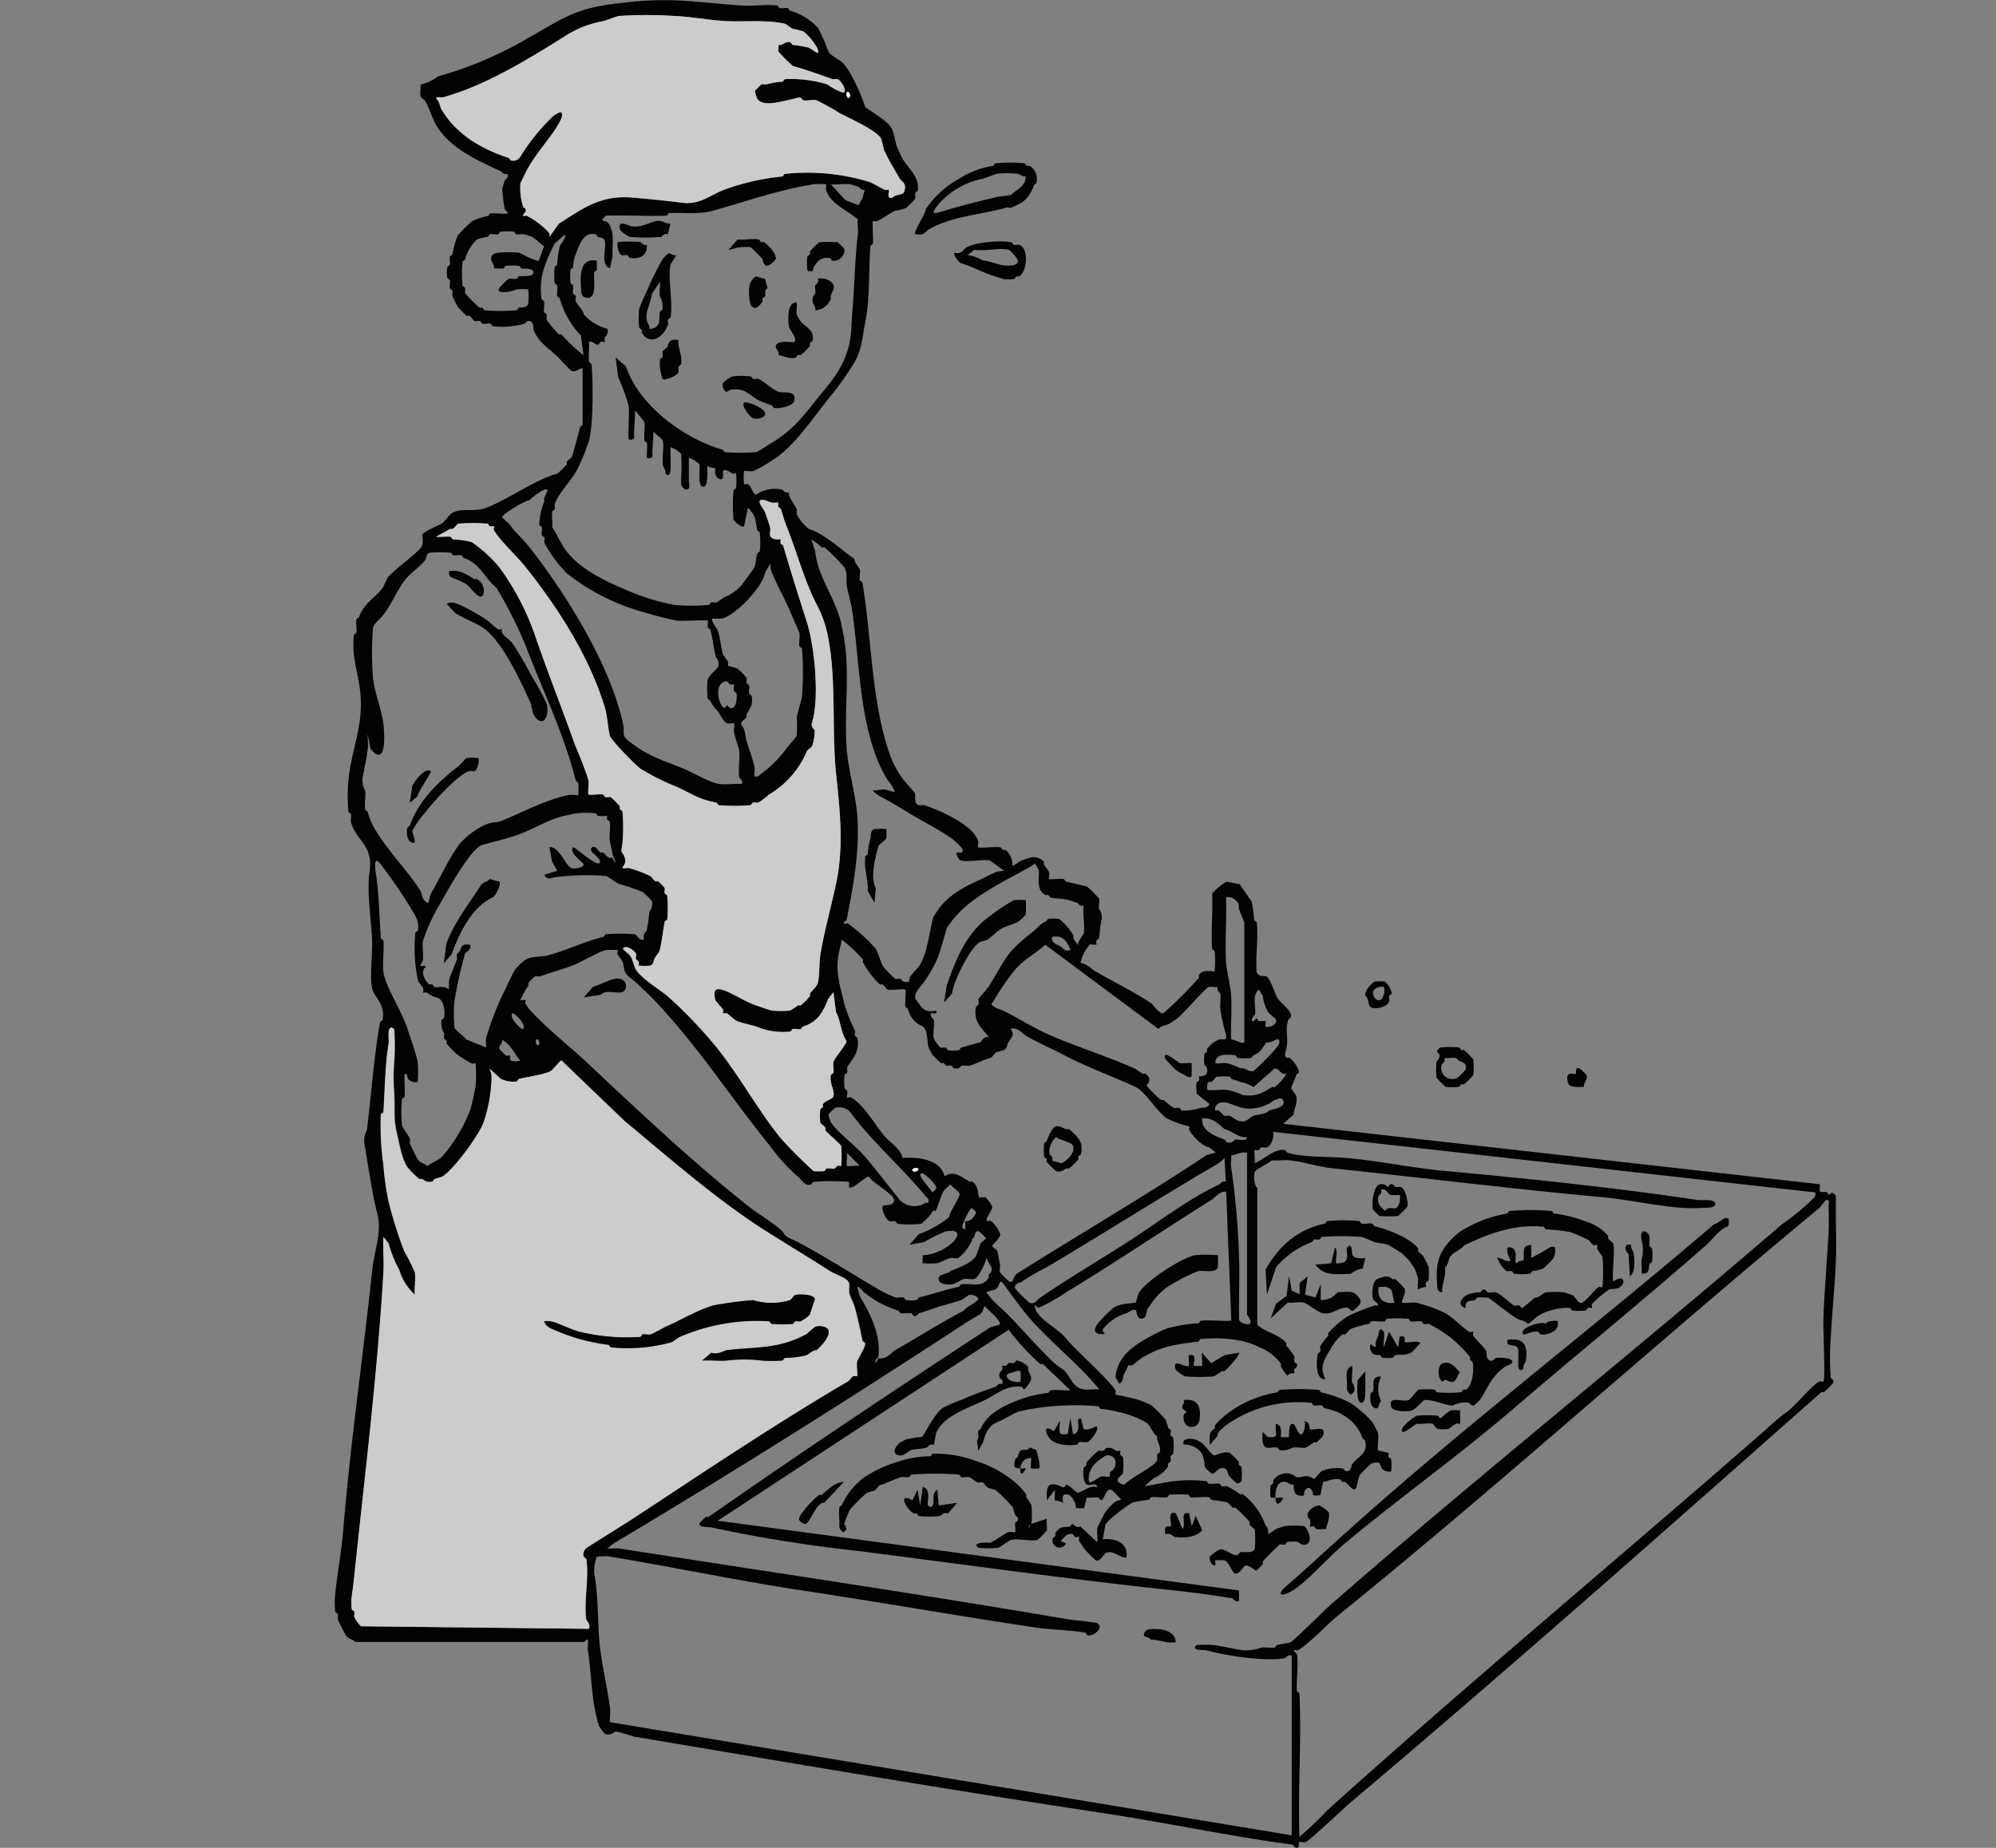 <svg xmlns="http://www.w3.org/2000/svg" xmlns:xlink="http://www.w3.org/1999/xlink" width="270" height="250" viewBox="0 0 270 250">
  <rect x="0" y="0" width="270" height="250" fill="#808080" stroke="none"/>
  <defs>
    <clipPath id="clip-path">
      <rect id="사각형_297" data-name="사각형 297" width="270" height="250" transform="translate(682 7729.744)" fill="#fff" stroke="#707070" stroke-width="1"/>
    </clipPath>
  </defs>
  <g id="process-a04" transform="translate(-682 -7729.744)" clip-path="url(#clip-path)">
    <g id="그룹_4558" data-name="그룹 4558" transform="translate(727.289 7729.744)">
      <path id="패스_8471" data-name="패스 8471" d="M390.249,268.447c-.636-.11-.922.549-1.6.351-.219-.066-1.712-1.755-2.128-2.128-1.163-1.053-2.282-1.711-3.028-3.379-.088-.219.088-1.075-.527-1.251-.461-.132-.549.307-.7.351a11.049,11.049,0,0,1-4.279.351c-.132,0-.219-.329-.351-.351-.329-.066-.79.088-1.075,0-.132-.044-.219-.307-.351-.351-.219-.066-.483.066-.7,0-.175-.044-.461-.549-.7-.7-.088-.066-.285.044-.351,0a9.623,9.623,0,0,1-1.251-1.251,14.426,14.426,0,0,1-.7-1.426c-.066-.2.066-.5,0-.7-.044-.154-.307-.219-.351-.351-.088-.285.066-.746,0-1.075-.022-.132-.329-.219-.351-.351a5.182,5.182,0,0,1,0-1.426c.022-.132.329-.219.351-.351.066-.329-.088-.768,0-1.075.044-.132.307-.219.351-.351a13.887,13.887,0,0,1,.7-2.5,18.23,18.23,0,0,1,1.953-1.953,8.355,8.355,0,0,1,2.128-.7c.154-.044.219-.329.351-.351.527-.088,2.15.132,2.3,0,.175-.154-.329-.417-.351-.527a22.312,22.312,0,0,1-.351-2.852c.022-.11.263-.834.351-1.075.066-.2.549-.307.351-.9-.592.176-.636-.241-.9-.351-3.247-1.514-6.846-3.094-8.733-6.232-.5-.856-.943-2.3-1.426-3.2-.132-.241-.658-.527-.7-.7-.11-.417.066-1.119,0-1.6a5.421,5.421,0,0,0,2.3-1.075,52.452,52.452,0,0,0,12.463-5.332c2.852-1.58,4.849-3.05,8.184-3.928a29.517,29.517,0,0,1,4.279-.7,43.786,43.786,0,0,1,7.482-.351c2.611.11,6.231.549,8.908.7,1.47.088,3.269-.2,4.63,0,.132,0,.219.329.351.351.329.066.768-.088,1.075,0,.132.044.219.307.351.351a8.207,8.207,0,0,1,3.73,2.3,12.376,12.376,0,0,1,.7,1.426c1.009,2.15.263,1.733,2.3,3.028,1.251.79,2.962,4.783,3.379,6.232.066.219,2.9,1.733,3.555,2.852.527.9.483,2.348,1.075,3.2.57,1.953,2.852,3.072,2.5,5.332-.527.285-.263.724-.351,1.075a11.192,11.192,0,0,1-1.251,1.251,6.655,6.655,0,0,1-1.426.351c-.79.351-1.711,1.1-2.5,1.426-.2.088-.483-.066-.527,0-.11.11.044,2.457,0,3.028,0,.132-.351.219-.351.351-.263,3.664-.022,6.89-.7,10.335-.373,1.843-.439,3.62-1.426,5.332a40.834,40.834,0,0,1-3.554,4.981c-2.172,2.7-4.63,6.495-7.658,8.36a20.235,20.235,0,0,1-2.5,1.426c-.329.066-1.163-.088-1.251,0a8.023,8.023,0,0,0,0,1.777c.066.066.373-.088.527,0,.549.307.5,1.075,1.075,1.426a4.464,4.464,0,0,1,3.555-.7c.132.022.329.548.9.351,0,.812.724,1.58,1.075,2.3.088.2-.088.5,0,.7a6.68,6.68,0,0,0,1.6,1.953c2.392.812,4.169,2.677,6.231,4.1-.11.417.658,1.163.7,1.426.088.417-.088.987,0,1.426.022.132.329.219.351.351,1.273,7.614,1.185,15.645,3.555,22.8a13.159,13.159,0,0,0,1.777,3.555c.285.417,1.733,2,1.777,2.128.11.417-.2,1.4.527,1.6.219.066.5-.066.7,0,2.041.658,6.561,2.611,7.307,4.805.088.241-.088.812,0,.9.154.154,2.436-.132,3.028,0,.132.022.2.285.351.351.11.044.285-.044.351,0a2.578,2.578,0,0,1,.9,2.128c.088.11,1.053-.636,1.251-.7s1.009-.351,1.075-.351a1.84,1.84,0,0,1,1.953.527c.044.088-.044.263,0,.351.154.263.636.878.7,1.075.088.241-.088.812,0,.9.11.11,1.514-.088,1.953,0,.132.022.219.329.351.351.9.219,1.887.417,2.853.7a13.806,13.806,0,0,1,1.6,1.6c.11.373-.088.987,0,1.426a1.7,1.7,0,0,1,.351,1.426c-.241.987-.2,1.558-.351,2.5-.022.132-.285.2-.351.351-.088.2.066.483,0,.527-.066.066-.636-.066-.9,0a5.4,5.4,0,0,0-1.251,2.5c.724,0,1.338.7,1.953,1.075,2.348,1.382,5.2,2.765,7.482,4.279.5.329,1.207,1.58,1.777,1.426a55.108,55.108,0,0,0,4.805-4.805c.044-.066-.066-.263,0-.351.592-.943,1.975-.373,2.128-.527a17.993,17.993,0,0,0,0-2.677c0-.132-.351-.219-.351-.351-.176-2.414.132-5.025,0-7.482a7.831,7.831,0,0,1,1.953-1.6l1.777.351,1.6,2.3a15.608,15.608,0,0,1,.351,2.5c.022.132.329.219.351.351.263,2.084-.2,4.608,0,6.758.373.68.812.417,1.251.527.571.176,1.207,2.436,1.6,3.028.417.614,2,1.711,1.777,2.5-.044.132-.307.219-.351.351-.527,1.624.154,2.414-.351,4.279-.307,1.141.307.768.527.9.417.219,1.36,1.558,1.251,1.953-.044.132-.307.219-.351.351-.154.527-.7,1.689-.7,1.777,0,.066.68.944.7,1.075.219.987-.329,1.646-.351,2.5l-1.426,1.251,72.628,8.184c-.132,1.492.044.9.9,1.075.132.022.241.351.351.351.154,0,.263-.724.9.176-.066,2.852.088,5.7,0,8.535-.11,3.247-.549,7.416-.7,10.686a33.254,33.254,0,0,0,0,5.332c.022.154.483.241.351.7a13.375,13.375,0,0,1-1.251,1.251c-.066.066-.285-.044-.351,0-21.064,18.651-42.458,37.586-63.741,55.557-.922.79-5.573,5.2-6.056,5.332-.263.066-.812-.066-.9,0-.066.066.241,1.031-.527.7-.154-.066-.241-.329-.351-.351-.812-.132-1.8-.241-2.5-.351-7.767-1.163-15.447-2.765-23.149-3.928-21.262-3.2-42.26-6.78-63.39-10.335a24.625,24.625,0,0,0-2.5-.7c-.263.066-.592.592-1.426.351a5.2,5.2,0,0,1-.9-1.251c-.132-.461-.263-1.053-.351-1.426-.614-2.677-.636-5.815-1.075-8.535-.132-.834.351-2.194-.527-1.251H359.333c-.351-.439-.9-.351-1.251-.9-.154-.263-.943-1.8-1.075-2.128-.066-.2.066-.483,0-.7-.044-.154-.329-.219-.351-.351a11.915,11.915,0,0,1,0-2.5c.285-2.721.856-5.859,1.075-8.535.987-12,2.677-23.39,3.928-35.261.263-2.457,1.317-5.091.7-7.482-.79-3.116-1.207-6.407-1.777-9.611a3.094,3.094,0,0,1,.351-1.777c.614-4.937.922-9.786,1.777-14.591.022-.132.329-.219.351-.351.351-2.3-1.119-2.874-1.426-4.279-.329-1.492.066-4.63,0-6.407-.11-2.874-.746-6.561-.351-9.259.549-3.8-1.777-4.125-2.5-6.758-.088-.307.066-.746,0-1.075-.022-.132-.329-.219-.351-.351a23.227,23.227,0,0,1,0-4.279c.483-4.739,2.37-7.855,1.426-13.165-.2-1.119-.592-2.809-.7-3.928a15.889,15.889,0,0,1,0-2.5c0-.132.329-.219.351-.351.088-.548-.11-1.273,0-1.777.022-.132.285-.2.351-.351.812-2.019,2-2.392,3.2-3.928.132-.176.571-1.251.7-1.426.812-1.031,4.432-3.6,4.63-4.279a2.53,2.53,0,0,0,0-1.426c0-.417,2.238-1.317,2.677-1.6.483-.329.943-1.141,1.426-1.426,1.207-.724,3.028-.066,4.63-.7,3.138-1.251,6.407-3.708,9.61-4.63a13.378,13.378,0,0,0,1.251-1.251c.044-.066-.066-.263,0-.351.176-.241.658-.549.7-.7.395-1.338.724-2.567,1.075-3.928.044-.154.351-.241.351-.351v-7.658Zm31.684-42.721c.373-.439-1.426-2.545-1.953-2.852a7.065,7.065,0,0,0-1.426-.351c-.2-.088-.943-.68-1.075-.7-2.5-.549-5.156-.241-7.833-.351-2.063-.088-5.069-.636-7.131-.7a60.8,60.8,0,0,0-7.482,0c-.351.044-1.711.614-2.128.7a14.114,14.114,0,0,0-5.332,2.128c-4.959,3.116-10.708,6.648-16.369,8.184-.285.088-.856-.2-.9.176.461.307.527,1.1.7,1.426,2.019,3.423,5.4,5.4,9.084,6.583.154.044.219.307.351.351a1.119,1.119,0,0,0,1.251-.527,27.828,27.828,0,0,1,4.279-5.332c1.47-1.251,1.733-.57.9.9-1.426,2.436-3.489,4.323-4.805,7.307-.11.263-.351.68-.351.7a7.889,7.889,0,0,0,.351,3.2c.044.132.307.219.351.351.132.461-.527.746-.351.9.066.066.351-.088.527,0a11.35,11.35,0,0,1,2.677,1.953c.241.307.483.351.351.9l1.251-1.777c3.335-2.128,5.7-3.928,9.962-3.555,2.041.176,4.717.461,6.758.7,2.37.307,3.73-1.009,5.7-1.777a32.171,32.171,0,0,1,7.833-1.777c.132,0,.219-.351.351-.351a28.52,28.52,0,0,1,11.388,1.075c.592.219,1.536.812,2.128,1.075.2.088.483-.066.527,0,.154.154-.417,1.317.527,1.075.329-.527,1.426-.241,1.6-.9.307-1.163-.417-1.229-.7-1.777a42.683,42.683,0,0,1-2.128-3.928,7.433,7.433,0,0,0-.351-1.426c-.658-1.119-4.279-2.721-5.529-3.379a33.649,33.649,0,0,0-3.2-1.777c-.5-.11-1.272.11-1.777,0-.154-.022-.241-.483-.7-.351a27.922,27.922,0,0,1-3.2.7c-.746.11-1.865.154-2.3-.527a3.858,3.858,0,0,1-.351-1.075,6.963,6.963,0,0,1,.9-.9c.219-.066.5.066.7,0a9.361,9.361,0,0,1,2.128-.351c.132,0,.219-.351.351-.351a16.707,16.707,0,0,1,5.7.7c.329.285,2.106,1.273,2.3,1.075.351-.351-.461-1.668-.9-1.777-.219-.066-.5.066-.7,0-1.865-.68-3.511-1.251-5.332-1.777A20.511,20.511,0,0,1,416.6,225.6c-.066-.241.044-.614,0-.9.614.11.943-.57,1.6-.351.154.044.219.329.351.351a17.924,17.924,0,0,1,2.128.351c.2.066,1.141.834,1.251.7Zm4.279,6.056c.219-.263-.11-1.009-.351-.7C425.642,231.344,425.971,232.09,426.212,231.783Zm-3.2,11.739s-1.316-.044-1.6,0c-4.74.768-8.821,2.216-13.538,3.555-2.063.592-3.84.263-6.056.351-.132,0-.241.351-.351.351-2.721.11-5.464-.088-8.184,0-1.163,1.053-.066.417.351,1.075.878,1.36.439,2.874.527,4.454l-.351,1.6c-1.382-.57-.417-2.677-.7-3.73-.11-.417-.7-.439-.9-.527-.154-.066-.219-.329-.351-.351-1.646-.373-2.172,1.426-2.677,2.677a5.54,5.54,0,0,0-.351,1.777c-.022.132-.329.219-.351.351a8.014,8.014,0,0,0,0,1.777c0,.132.329.219.351.351.066.329-.088.79,0,1.075.044.132.307.219.351.351.066.219-.088.5,0,.7.241.592,1.009,1.141,1.075,1.777a6.633,6.633,0,0,0,3.2,1.953c.219.7-.219.943-.351,1.251-.088.2.066.483,0,.527s-.351-.088-.527,0c-.154.066-.219.307-.351.351-.439.132-.658-.549-1.251-.351.066.878-.088,1.821,0,2.677,0,.132.351.219.351.351.2,2.611.241,8.075-.351,10.335a30.063,30.063,0,0,1-1.426,3.555c-.79,1.733-2.567,3.291-3.2,4.981-.066.2.066.483,0,.7-.044.154-.329.219-.351.351-.11.636.088,1.47,0,2.128.548.79.922,1.668,1.426,2.5,1.755,2.852,5.266,4.564,8.36,5.88a31.217,31.217,0,0,0,6.758,2.128,27.174,27.174,0,0,0,4.63,0c.132-.022.219-.307.351-.351.219-.066.5.066.7,0,.219-.088.812-.571,1.075-.7a6.342,6.342,0,0,0,2.3-1.6c.219-.285,1.733-2.348,1.777-2.5.154-.5.219-1.273.351-1.777.044-.132.329-.219.351-.351a11.9,11.9,0,0,0,0-2.5c-.022-.132-.329-.219-.351-.351-.11-.461-.2-1.4-.351-1.777a4.4,4.4,0,0,0-.9-1.251l-.527,2.5c-.263.285-1.36-.658-1.426-.9a23.443,23.443,0,0,1,0-3.928c0-.132.329-.219.351-.351a11.469,11.469,0,0,0,0-1.953c-.066-.066-.351.088-.527,0-.2-.088-.856-.7-1.251-.351-.088.088.307,1.448-.527,1.075-.746-.351-.483-1.36-.527-1.426-.044-.044-.768-.066-1.075-.351,0,.527.175,2.874-.527,2.853-.856-.044-.395-2.5-.527-3.028a3.438,3.438,0,0,0-1.426-.9v3.028c0,.549.329,1.4-.527,1.251-.7-.461-.5-.922-.527-1.6a22.238,22.238,0,0,0,0-3.2,3.438,3.438,0,0,0-1.426-.9c-.044,1.009.044,2.019,0,3.028-.022.571-.285,1.009-.7.527.11-.571-.285-.7-.351-1.251-.11-.922.2-2.457,0-3.2-.066-.241-1.031-.9-1.251-1.251l-.176,3.028c.285.636-.592.68-.7.527-.11-.132.066-1.492,0-1.953,0-.132-.351-.219-.351-.351-.088-.79.066-1.689,0-2.5l-1.251-1.6-.176,3.379c.285.636-.592.68-.7.527-.154-.2.11-3.664,0-4.454a25.234,25.234,0,0,0-1.426-3.928l-.351-2.677L396,268.206c1.711,5.288,7.943,9.786,12.99,11.212.154.044.219.329.351.351a25.324,25.324,0,0,0,4.279,0,17.44,17.44,0,0,0,1.777-1.075c2.94-1.733,4.213-3.335,6.231-5.88,1.448-1.821,2.984-3.423,3.928-5.7,1.053-2.545.834-3.971,1.075-6.758.263-3.116.329-6.868.7-9.962.088-.68-.066-1.448,0-2.128-1.141-.987-3.116-1.865-3.928-3.2-.044-.066-.351-.68-.351-.7-.088-.241.088-.812,0-.9Zm5.332.724c-.592.2-.68-.285-.9-.351s-1.009-.351-1.075-.351c-.79-.132-1.843.088-2.677,0l1.953,2.128,1.777.7.527-.9.351-1.251Zm-44.147,9.611.7-1.953c-.329-.2-1.47-1.207-1.6-1.251-.439-.132-.79-.285-1.075-.351s-.746.066-1.075,0c-.132-.022-.219-.329-.351-.351a8.02,8.02,0,0,0-1.777,0c-.132,0-.219.329-.351.351-.329.066-.79-.088-1.075,0-.132.044-.219.307-.351.351a6.416,6.416,0,0,0-1.426.351,5.567,5.567,0,0,0-1.6,2.677c-.066.154-.329.219-.351.351a17.357,17.357,0,0,0,0,3.2c.022.132.307.2.351.351.066.219-.066.483,0,.7a20.479,20.479,0,0,0,1.953,1.953c.066.044.241-.044.351,0,.154.066.219.329.351.351a25.322,25.322,0,0,0,4.279,0c.132-.022.2-.307.351-.351.307-.088,1.075.066,1.251-.527a9.628,9.628,0,0,0,0-1.953,7.735,7.735,0,0,0-1.6,0,3.645,3.645,0,0,1-1.426.351c-.307,0-1.251.154-.9-.527a11.222,11.222,0,0,1,1.251-1.251c.307-.088.746.066,1.075,0,.132-.022.219-.329.351-.351.351-.066,1.975.154,1.953-.527,0-.614-1.295-.461-1.6-.527-.132-.022-.219-.329-.351-.351a8.023,8.023,0,0,0-1.777,0c-.132,0-.219.329-.351.351-.373.066-.856-.044-1.251,0,.11-.614-.549-.922-.351-1.6.088-.307.549-.483.9-.527a13.772,13.772,0,0,1,2.852,0c.154.022,1.163.614,1.426.7C383.184,253.593,384.062,253.988,384.194,253.856Zm3.555-3.555-1.426,1.251c-1.273,2.589-2.15,4.454-1.777,7.482,0,.132.329.219.351.351.088.439-.088,1.009,0,1.426.022.132.307.219.351.351.066.219-.066.483,0,.7a16.6,16.6,0,0,0,1.6,1.953c.088.066.285-.044.351,0a26.608,26.608,0,0,0,3.028,2.852l-.351-2.677a11.674,11.674,0,0,1-2.852-4.981c-.044-.154-.329-.219-.351-.351-.088-.417.088-.987,0-1.426-.022-.132-.329-.219-.351-.351a11.5,11.5,0,0,1,0-2.128c0-.132.329-.219.351-.351a14.013,14.013,0,0,1,.351-2.5c.154-.417.856-.987.7-1.6Zm-2.5,34.537c-.241-.263-2.085,1.119-2.3,1.426-.68.066-3.73,1.931-3.73,2.3,0,.11.878.79,1.075,1.075.636.922,1.69,1.843,2.5,2.852,5.069,6.407,11.19,16.281,12.814,24.2.219,1.075-.351,1.382.9,2.3,2.611,1.975,4.345,2.435,7.131,3.555,1.4.571,3.62,1.931,4.981,2.128.922.132,2.063-.088,3.028,0,.2-.571-.329-.746-.351-.9-.175-1.031.11-2.436,0-3.555-.044-.461-.614-1.975-.7-2.5-.066-.329.088-1.163,0-1.251-.066-.066-.636.066-.9,0-.549-.154-1.053-1.339-1.251-1.6a5.535,5.535,0,0,1-1.075-1.426c-.066-.154-.329-.219-.351-.351a11.915,11.915,0,0,1,0-2.5c.132-.614,1.36-1.558,1.426-1.777.241-.834-.307-1.185-.351-1.426-.263-1.141-.373-2.414-.7-3.555-.044-.154-.307-.219-.351-.351-.066-.263.066-.812,0-.9-.154-.154-3.357.066-4.1,0a39.387,39.387,0,0,1-4.279-1.075,29.146,29.146,0,0,1-10.686-5.332,18.019,18.019,0,0,1-3.028-4.1c-.088-.2.066-.483,0-.7-.044-.154-.307-.219-.351-.351-.088-.285.066-.746,0-1.075-.044-.132-.329-.219-.351-.351a8.876,8.876,0,0,1,.7-3.2c-.241-.483.592-1.338.351-1.6Zm31.333,1.777a3.881,3.881,0,0,1-.9,0,10.227,10.227,0,0,0-1.075-.351c-1.273-.176.044,1.251.176,1.6.2.571.57,1.624.7,2.128.088.307-.088.768,0,1.075.2.7,1.36.483,1.426.527.066.066-.088.351,0,.527.066.154.307.219.351.351.987,3.357,2.15,7.065,3.2,10.335s1.733,10.181.7,13.538c-.219.7.329.944.351,1.075a6.1,6.1,0,0,1-.351,2.128c-.044.2-.592.461-.7.7a12.581,12.581,0,0,1-5.156,5.88,7.834,7.834,0,0,1-1.426,1.075c-.2.066-.483-.066-.7,0-.154.044-.219.329-.351.351a25.324,25.324,0,0,1-4.279,0c-.132,0-.219-.329-.351-.351-2.5-.5-3.138-1.141-5.332-2.128a30.19,30.19,0,0,1-4.981-2.5c-.746-.571-3.971-3.884-4.1-4.454-.285-1.273-.307-2.633-.7-3.928-2.128-6.912-6.341-13.406-10.686-18.87-1.119-1.426-3.511-3.62-4.279-4.981-.088-.176.066-.461,0-.527s-.351.088-.527,0c-.154-.066-.241-.329-.351-.351a26.068,26.068,0,0,0-3.928,0c-.263.066-.571.922-1.075.7l-1.953,1.075c.636.066,1.36-.088,1.953,0,.132,0,.219.329.351.351a14.011,14.011,0,0,1,2.5.351,17.186,17.186,0,0,1,3.73,3.379,35.066,35.066,0,0,1,4.981,9.611c1.646,4.739,3.6,9.7,5.332,14.591a48.977,48.977,0,0,1,1.777,4.63c.088.461-.11,1.843,0,1.953s1.514-.088,1.953,0c.132.022.2.307.351.351.219.066.483-.066.7,0a11.185,11.185,0,0,1,1.251,1.251c.044.066-.044.241,0,.351.066.154.329.219.351.351a25.335,25.335,0,0,1,0,4.279c-.307,1.777-.022.834.351,2.128.175.636-.461,1.163-.351,1.251s.636-.066.9,0a16.121,16.121,0,0,1,2.852,1.075c.241.132.461.527.7.7.088.066.285-.044.351,0a8.675,8.675,0,0,1,.9.9c.066.219-.066.5,0,.7.044.154.329.219.351.351a17.35,17.35,0,0,1,0,3.2c0,.132-.329.219-.351.351-.241,1.251-.395,2.721-.7,3.928-.044.154-.571.834-.7,1.075-.066.132-.11.768-.527.9a6.488,6.488,0,0,1-1.6,0c-.066-.066.088-.351,0-.527-.066-.154-.307-.219-.351-.351-.088-.2.066-.483,0-.7-.11-.351-1.36-1.36-1.777-.7.285.373.834.7,1.075,1.075s.483,1.426.7,1.777c.922,1.36,3.313,2.7,4.454,3.73a62.88,62.88,0,0,1,6.583,6.934c3.05,3.84,5.639,8.535,8.535,12.112a60.751,60.751,0,0,0,4.454,4.454,6.2,6.2,0,0,0,1.426,0c.132-.022.219-.329.351-.351.329-.066.79.088,1.075,0,.132-.044.2-.285.351-.351.2-.088.483.066.527,0a15.558,15.558,0,0,0,0-2.677c-.088-.307-1.755-1.624-2.128-2.128-.044-.066.066-.263,0-.351-.175-.241-.658-.549-.7-.7a8.014,8.014,0,0,1,0-1.777c.022-.132.285-.2.351-.351.044-.11-.044-.285,0-.351.329-.527,1.317-.636,1.426-1.075.219-.812-.57-1.711-.351-2.852.022-.132.329-.219.351-.351.088-.439-.088-1.009,0-1.426.11-.5,1.777-2.414,1.777-2.852-.768-1.141-.812-2.809-1.426-3.928l-.351-2.677-.7.9a8.782,8.782,0,0,1-1.075,2.128,4.347,4.347,0,0,1-2.3,1.6c-.154.044-.219.329-.351.351-.307.088-.746-.066-1.075,0-.132.022-.219.329-.351.351a9.683,9.683,0,0,1-4.63-.7c-.768-.241-1.777-.439-2.5-.7a12.042,12.042,0,0,1-1.426-1.075c-.175-.088-.461.066-.527,0s.088-.373,0-.527c-.176-.307-.965-.987-1.075-1.426-.219-.943-.088-1.514.9-1.251,1.382.395,3.006,1.6,4.63,2.128.5.176,1.865.658,2.128.7a11.91,11.91,0,0,0,2.5,0c.11-.022.834-.57,1.075-.7.088-.066.285.044.351,0a8.426,8.426,0,0,0,1.251-1.251c.044-.066-.066-.263,0-.351.241-.351.987-1.031,1.075-1.426.241-1.1.175-2.765.351-3.928.527-3.2,1.492-6.517,2.128-9.611,1.031-4.937.527-9.545,0-14.591-.636-6.012.044-12.682-1.075-18.519a14.892,14.892,0,0,0-1.426-4.279c-1.821-3.489-2.765-7.263-4.279-11.037-.307-.768-.461-1.426-.7-2.128-.044-.132-.285-.219-.351-.351-.088-.2.066-.483,0-.527Zm15.667,39.166c.263-.241-.856-1.6-1.075-1.953-3.686-6.3-3.533-15.557-4.63-22.8-.132-.878-.57-2.326-.7-3.2s.154-1.624-.351-2.5a25.684,25.684,0,0,0-2.677-2.677c-.066-.044-.263.066-.351,0a10.991,10.991,0,0,0-1.426-1.075l.527,1.6c.351,3.6,2.874,6.495,3.555,9.962.11.592.285,1.317.351,1.777.812,4.761,0,9.984.351,14.964.219,2.852,1.185,6.078,1.426,8.908.395,4.849-.549,9.83-1.426,14.24-.022.11-.527.395-.351.527.088.066.373-.088.527,0a22.5,22.5,0,0,1,3.73,3.379c.395.57.68,1.909,1.075,2.5a15.719,15.719,0,0,0,1.6,1.6c.219.066.5-.066.7,0,.154.044.219.307.351.351,1.141.307.768-.307.9-.527.263-.483,1.141-1.295,1.426-1.777,1.009-1.777,1.229-4.476,1.777-6.407,0-.066.636-.965.7-1.075,1.47-2.019,3.664-3.116,5.88-4.1.395-.176,1.031-.549,1.426-.7a2.913,2.913,0,0,1,1.6-.351l-1.953-1.426c-1.1-.2-2.962.263-3.928,0-.307-.088-.724-.878-.527-1.075.066-.066,1.031.263.7-.527a9.588,9.588,0,0,0-1.251-1.251c-1.58-1.163-3.489-2.106-5.332-3.2-1.426-.834-2.721-1.668-4.279-2.5a4.53,4.53,0,0,1-1.251-.9l1.6-.176,1.251.351Zm-42.721.351s.044-1.316,0-1.6c-.022-.132-.329-.219-.351-.351-1.6-6.319-4.476-12.2-6.758-18.168a56.771,56.771,0,0,0-3.928-7.833c-1.755-1.492-2.194-3.269-4.454-4.1-.154-.044-.219-.329-.351-.351-.307-.088-.746.066-1.075,0-.132-.022-.219-.329-.351-.351a15.473,15.473,0,0,0-2.852,0c-.439.132-.483.834-.527.9-.68.965-2.106,1.865-2.852,2.853-.965,1.273-1.755,3.182-2.852,4.63-.395.527-1.295,1.185-1.426,1.777a43.4,43.4,0,0,0,0,6.758c.2,2,1.229,4.41,1.426,6.407.175,1.733.329,5.727-1.777,3.2l-.351-1.953c-.044.636.088,1.338,0,1.953-.154,1.273-.5,2.809-.7,3.928a3.1,3.1,0,0,0,.351,1.777c.088.79-.132,1.755,0,2.5.022.132.307.219.351.351a8.3,8.3,0,0,0,1.075,2.5c1.668,2.809,4.279,5.376,6.056,8.184.11.154.263.9.351,1.075.088.154.614.658.7.527l.351-1.251c1.317-2.172,2.436-4.827,3.928-6.758a10.26,10.26,0,0,1,3.73-2.677c.351-.154,1.426-.219,1.777-.351,3.05-1.229,6.078-2.918,9.259-3.555.329-.066,1.163.088,1.251,0Zm23.851-2.5c.549.132.571-.132.9-.351a15.91,15.91,0,0,0,3.379-3.379c.241-.329,1.382-1.624,1.426-1.777a23.779,23.779,0,0,0,0-2.5c.066-.549.658-2.326.7-2.852a41.636,41.636,0,0,0,0-6.407c0-.132-.329-.219-.351-.351-.088-.548.11-1.273,0-1.777-.022-.132-.9-2.063-1.075-2.5-.724-1.8-1.755-3.555-2.5-5.332a2.912,2.912,0,0,1-.351-1.6l-.7,1.251c-.395,2.019-3.971,5.793-5.88,6.231a11.856,11.856,0,0,1-1.251,0c-.285.285.592,1.295.7,1.6.351.965.439,2.238.7,3.2.044.154.614.856.7,1.075.088.2-.066.483,0,.527a11.9,11.9,0,0,1,1.251.351,11.2,11.2,0,0,1,1.251,1.251c.066.219-.066.5,0,.7.044.154.307.219.351.351.088.285-.066.746,0,1.075.022.132.329.219.351.351.219,1.185-.219,1.6-.7,2.5-.044.088.044.263,0,.351-.219.373-.856.549-.7,1.075.527.461.5,1.47.7,2.128.329,1.119.834,2.414,1.075,3.555.066.373-.044.856,0,1.251Zm-2.831-12.463a1.006,1.006,0,0,1-.527,0c-.176-.088-.263-.483-.7-.351-1.558.461-.68,3.555,0,3.555.11,0,.241-.351.351-.351s.2.307.351.351c.878.263,1.009-1.295.9-1.953-.022-.132-.307-.219-.351-.351-.066-.263.066-.812,0-.9Zm-17.093,17.817a7.585,7.585,0,0,1-1.251,0c-.132-.022-.219-.329-.351-.351a11.919,11.919,0,0,0-2.5,0c-.219.022-1.36.263-1.777.351-2.019.461-4.059,1.755-6.056,2.5-1.624.592-3.445.987-4.981,1.426s-4.74,6.232-5.529,7.658a25.3,25.3,0,0,0-2.5,5.332c-.132.746.088,1.711,0,2.5-.044.417-.439.834-.351.9.088.088.724-.2.7.176-.746.439-.088,1.931.527,2.3.066.044.241-.044.351,0,.154.066.219.329.351.351.636.132,1.316-.219,1.953.351a11.906,11.906,0,0,1,0-1.251c.176-.724.79-2.041,1.075-2.852.066-.219-.088-.5,0-.7.066-.132.285-.219.351-.351.329-.724.285-1.053,1.426-.9.241.68-.636.965-.7,1.251a56.438,56.438,0,0,0-1.426,6.407,21.333,21.333,0,0,0,0,3.555c.088.307,1.338,1.185,1.6,1.6l2.677,1.075c.044-.395-.066-.878,0-1.251a40.553,40.553,0,0,1,2.5-6.407c.351-.724,1.075-2.326,1.426-2.852a8.422,8.422,0,0,1,1.251-1.251c.066-.044.68-.351.7-.351.658-.175,1.843-.175,2.5-.351,2.457-.658,4.893-1.843,7.482-2.5.132-.044.219-.329.351-.351a26.076,26.076,0,0,1,3.928,0c.307.088.571.965,1.251.7-.263-.68.285-1.031.351-1.251a20.171,20.171,0,0,0,.351-2.5,1.653,1.653,0,0,0,.351-1.426,11.193,11.193,0,0,0-1.251-1.251,32.216,32.216,0,0,0-3.2-1.075c-.417-.175-1.47-1.009-1.777-1.075a31.917,31.917,0,0,0-6.934.176c-.68.11-.878.417-1.426-.351l1.777-.527-.7-1.251-.351-1.953c1.4-.088,2.15,2.589,3.028,2.852.395.11,1.624-.088,1.6-.527,0-.219-2.084-1.58-1.426-2.3.154-.154,3.072,2.567,3.555,2.128.439-.417-.943-1.317-1.075-1.6-.2-.417.132-.724.527-.527.219.11.461.548.7.7.088.044.263-.044.351,0,.417.263.549.9,1.251.7l.351.7c.088-.548-.263-.7-.351-1.251-.088-.636-.329-1.514-.351-1.777-.088-.79.132-1.755,0-2.5-.022-.132-.285-.2-.351-.351-.088-.2.066-.483,0-.527Zm-24.926,23.851a1,1,0,0,0,0-.527c-.088-.219-.658-.9-.7-1.075a21.355,21.355,0,0,1-.351-6.407c0-.132.329-.219.351-.351.241-1.316-.461-2.128-1.075-3.2a67.11,67.11,0,0,0-3.928-5.7c-.856-1.185-.878,0-.7,1.075.461,2.9.461,5.88.7,8.908,0,.132.351.219.351.351.088,1.36-.175,3.006,0,4.279.285,1.909,2.479,5.266,3.2,7.482.373,1.163,1.251,3.642,1.426,4.63a15.525,15.525,0,0,1,0,2.677,1.266,1.266,0,0,1-1.251-.351c-.285-.417,0-.812-.527-.7-.066.987.088,2.041,0,3.028,0,.132-.351.219-.351.351a19.21,19.21,0,0,0,0,3.555c.066.307.878,1.36,1.075,1.777.088.2-.088.527,0,.7.241.527.834,1.755,1.075,2.128.329.527.878.461,1.251.9.812-.614,1.668-.746,2.3-1.6a21.648,21.648,0,0,0,3.555-6.056c.2-.68.636-2.655.7-3.2a17.335,17.335,0,0,0,0-3.028c-.066-.066-.351.088-.527,0a17.35,17.35,0,0,1-1.777-1.075,12.273,12.273,0,0,1-1.6-1.6c-.044-.088.044-.241,0-.351-.066-.154-.307-.219-.351-.351-.088-.2.066-.483,0-.7a2.667,2.667,0,0,1-.351-1.777c.022-.132.329-.219.351-.351.132-.834,0-2.414-.9-2.677a3.905,3.905,0,0,1-1.426-.7c-.175-.088-.461.066-.527,0ZM457.9,341.1c-.592.2-.68-.285-.9-.351-.307-.11-.79-.263-1.075-.351-.812-.241-1.755-.2-2.5-.351-.132-.022-.2-.285-.351-.351-.11-.044-.285.044-.351,0-1.273-.746-.834-2.063-.9-3.379l-.527-.9a5.658,5.658,0,0,1-1.075.7c-2.852,1.58-6.144,3.182-8.535,5.332a14.462,14.462,0,0,0-2.3,2.677c-1.031,3.511-1.1,4.454-3.2,7.482-.461.658-1.229,1.207-1.075,2.128.987,1.185,1.009,1.931,2.852,1.6.132.636-.614.263-.7.351-.285.329.351.834.351.9.132.746-.154,1.8,0,2.5a4.882,4.882,0,0,0,.9,1.251c.219.066.5-.066.7,0,.154.044.219.329.351.351a5.172,5.172,0,0,0,1.426,0c.132-.022.219-.307.351-.351.812-.241,1.668-.483,2.5-.7.285-.088.549-.965,1.251-.7-1.119-1.382-2.128-2.128-1.777-4.1.022-.132.307-.2.351-.351.066-.219-.066-.483,0-.7.066-.2,1.207-1.426,1.426-1.777,2.326-3.818,2.326-4.564,5.88-7.307.746-.57.834-.987,1.777-1.426.154-.066.219-.329.351-.351a5.172,5.172,0,0,1,1.426,0c.263.066,2.326,2.128,1.953,2.677l.7.9c-.176-.57.658-1.316.7-1.6.219-1.009-.154-2.633,0-3.73Zm21.722,18.5V343.4s-.614-1.492-.7-1.777c-.154-.483.176-.7-.527-1.251a1.237,1.237,0,0,0-1.251-.351c.11,2.874-.154,5.859,0,8.733.066,1.141.658,3.489.7,4.63.11,1.953-.088,3.928,0,5.88.439-.088,1.47.658,1.777.351Zm-23.5-12.463c-.483-1.185-1.031-2.063-2.5-1.777-.132.878.527.922,1.075,1.251.461.263.549.768,1.426.527Zm-22.447,5.354c-.154-.154-1.821.132-2.3,0-.154-.044-.461-.549-.7-.7-.088-.066-.285.044-.351,0a11.76,11.76,0,0,1-2.3-3.028c-.044-.088.066-.263,0-.351a19.572,19.572,0,0,0-2.852-2.677l-.351,1.6c-.614,2.655.132,4.674.7,7.131a21.775,21.775,0,0,0,1.426,3.555c.066.2-.066.483,0,.7.044.154.329.219.351.351a3.578,3.578,0,0,1-.7,2.852c-.2.351-.7,1.009-.7,1.075-.066.219.066.5,0,.7-.044.154-.329.219-.351.351a8.025,8.025,0,0,0,0,1.777c0,.132.307.219.351.351.066.263-.066.812,0,.9.066.066.373-.088.527,0,1.689.944,3.335,3.818,4.454,5.156.834.987,2.326,1.843,2.5,3.028,2.194-.132,5.112.176,5.7,2.5,1.207-.9,2.282.088,3.379.7.088.044.285-.044.351,0,.922.592.812,2.041.9,2.128.066.066.636-.066.9,0a4.662,4.662,0,0,1,.9,1.251c.132.417-1.009,1.646-.7,1.953.066.066.373-.088.527,0,.417.219,1.36,1.558,1.251,1.953s-1.075,1.338-1.075,1.426c0,.132.658.527.7.7.132.483.219,1.207.351,1.777.066.329-.088.768,0,1.075a11.208,11.208,0,0,0,1.251,1.251c.658.307.483-.7,1.075-1.075,8.557-5.4,17.356-10.51,25.628-16.018l1.251-.351-.9-.7c-.922-.11-2.26-1.558-2.677-2.3-.088-.176.066-.461,0-.527a14.648,14.648,0,0,1-3.028-1.075c-1.558-1.119-2.918-3.642-4.279-4.279-3.2-1.492-6.363-2.589-9.611-4.279-1.514-.79-3.4-1.646-4.981-2.5-.658-.351-1.273-1.36-2.3-1.075.68.856.066,1.185-.351,1.953-.11.2,0,.549-.527.9-.154.11-.878.241-1.075.351-.241.132-.527.658-.7.7-.987.285-1.953.812-2.852,1.075-.285.088-.746-.066-1.075,0-.132.022-.373.57-1.075.351-.132-.044-.219-.307-.351-.351-.219-.066-.5.088-.7,0-.132-.066-.219-.285-.351-.351-.11-.044-.285.044-.351,0a8.427,8.427,0,0,1-1.251-1.251c-.044-.066-.307-.614-.351-.7-.351-.878-.11-2.523-.9-3.028a3.313,3.313,0,0,1-1.953-2.3c-.066-.154-.329-.219-.351-.351-.11-.5.132-2.194,0-2.3Zm42.37-.351c-.395.066-.922-.088-1.251,0-.439.132-3.423,3.62-4.279,4.279-.132.088-.878.592-1.075.7-.395.219-1.141.263-1.426.7L452.7,346.429c-1.382,1.229-2.9,1.975-4.1,3.379a34.37,34.37,0,0,0-2.5,3.555,11.293,11.293,0,0,1-.7,1.075c.373.57,1.119.658,1.6.9,1.69.812,3.467,1.953,5.332,2.852,3.862,1.821,8.514,3.2,12.463,4.981.285.132.768.549,1.075.7.088.044.285-.044.351,0,1.141.724.175,1.492.175,1.6a18.152,18.152,0,0,0,1.953,1.953c.066.044.263-.066.351,0a7.831,7.831,0,0,0,1.426,1.075c.2.066.483-.066.7,0,.154.044.219.329.351.351a6.977,6.977,0,0,0,2.5-.351c.5-.11.856.11,1.251-.527l-1.777-1.426c.044-.461-.088-.987,0-1.426.022-.132.285-.2.351-.351.088-.2-.066-.483,0-.527.044-.044.9.044,1.075-.527a1.059,1.059,0,0,0-.351-1.075,5.176,5.176,0,0,1,0-1.426c.022-.132.285-.2.351-.351.044-.11-.044-.285,0-.351a5.815,5.815,0,0,1,.9-.9c.066-.044.68-.351.7-.351.483-.176,1.251.373.9-.9a27.956,27.956,0,0,1-.7-3.2c-.088-.68.11-1.492,0-2.128-.022-.132-.548-.329-.351-.9Zm-81.163-5a12.807,12.807,0,0,0-1.6,0c-1.1.241-3.4,1.689-4.63,2.128-1.492.549-2.9.922-4.279,1.426-.2.066-.483-.066-.7,0a6.928,6.928,0,0,0-.9.9c-.044.088.044.263,0,.351a14.141,14.141,0,0,0-1.075,1.953c.088.066.636-.066.7,0s-.088.373,0,.527c.966,1.733,6.407,6.144,8.009,7.658,7.416,6.956,14.569,13.758,22.425,19.945.856.68,4.037,2.655,4.454,3.379.373.68.9.68,1.953,1.251,3.379,1.777,6.978,4.081,10.335,6.056a15.74,15.74,0,0,0,2.853,1.426c.285.088.746-.066,1.075,0,.132.022.219.329.351.351a5.172,5.172,0,0,0,1.426,0c.132-.022.219-.329.351-.351,1.953-.483,3.423-1.031,5.332-1.426.132-.022.219-.329.351-.351,1.36-.2,2.874.549,3.73-.9.044-.088-.044-.241,0-.351.132-.263.549-.395.351-1.075l-.7-1.251c-.044.7-1.053,2.7-1.6,2.852-.373.11-1.009-.088-1.426,0-.154.022-1.295.68-1.426.7-.527.088-1.755.088-1.953-.527-.285-.878,1.295-.812,1.6-1.251,1.031-.439,2.787-1.031,3.379-1.953.241-.395.461-1.338.7-1.777.132-.241.7-.592.7-.7a5.794,5.794,0,0,0-.9-.9c-.7-.329-.483.79-.9.9a5.882,5.882,0,0,1-1.953,2.677c-.307.088-.746-.066-1.075,0-.285.066-1.558.68-1.777.7a11.49,11.49,0,0,1-1.953,0c-.066-.066.044-.79,0-1.075a6.656,6.656,0,0,0,4.279-1.953c.987-1.295.044-1.514-1.251-1.251a28.774,28.774,0,0,0-2.852,1.426l-1.953.351,1.251-1.426a14.009,14.009,0,0,0,4.1-2.3c.066-.79,1.558-2.743,1.426-3.2-.066-.241-1.031-.9-1.251-1.251-.241.307-.7.592-.9.9-.329.5-.965,2.567-1.075,2.677-.2.2-.175-.439-.7.527a11.191,11.191,0,0,1-1.251,1.251,17.349,17.349,0,0,1-3.2,0c-.132-.022-.2-.307-.351-.351-.219-.066-.483.066-.7,0-.592-.176-1.251-1.777-.9-2.128.066-.066,1.711.088,1.426-.9-.241-.79-2.852-2.106-3.379-3.028-.571.022-2.216,1.887-2.677,1.426-.066-.066.066-.636,0-.7a29.2,29.2,0,0,0-4.805,0c-.132.022-.219.307-.351.351-.856.263-1.207-.614-1.777-1.075a24.789,24.789,0,0,1-3.73-4.1c-4.674-5.749-8.908-12.2-13.889-17.795a45.054,45.054,0,0,0-4.805-4.805c-1.272-.9-.943-1.251-1.251-2.3-.044-.154-.614-.856-.7-1.075-.088-.2.066-.483,0-.527Zm87.592,10.335c.263.263,1.646-.176,1.426-.9-.066-.219-.856-.746-1.075-1.075a5.418,5.418,0,0,1-.7-2.128l-.527-.9c-1.009.79-.351,2.3-.527,3.379,0,.044-.636.549-.351.9.154.176.439-.351.527-.351.11,0,.219.329.351.351.263.066.812-.066.9,0s-.066.636,0,.7Zm-100.428.351c.549-.636-1.295-2.3-1.426-2.128C380.068,356.325,381.912,357.992,382.043,357.817Zm-17.444,0c-.417-.483-.68-.044-.7.527-.022.461.066,1.009,0,1.426-.483,3.028-.5,6.056-.7,9.259,0,.132-.351.241-.351.351a37.568,37.568,0,0,0,.351,6.758,40.6,40.6,0,0,0,.7,4.981,59.835,59.835,0,0,0,2.128,6.758,23.039,23.039,0,0,1,1.426,2.852c.154.878-.11,2.084,0,3.028a7.3,7.3,0,0,1-2.128-3.379,15.64,15.64,0,0,1-1.426-3.555l-.7-.9c-.066,1.6.088,3.225,0,4.805-.79,13.582-2.523,27.6-3.928,40.944-.11,1.053-.219,1.975-.351,2.852a8.022,8.022,0,0,0,0,1.777c.022.132.307.219.351.351.066.241-.088.527,0,.7a4.161,4.161,0,0,0,.9,1.251l30.806.351c.285-.614-.329-1.141-.351-1.251-.351-2.436.417-5.859,0-8.184-.022-.132-.307-.219-.351-.351a1.119,1.119,0,0,1,.527-1.251c2.128-1.36,4.608-2.852,6.758-4.279,9.26-6.1,18.694-12.419,28.481-18.168.241-.154.461-.571.7-.7.176-.088.461.066.527,0,.11-.11-.088-1.514,0-1.953s1.207-2,1.075-2.5c-.044-.154-.329-.219-.351-.351-.329-1.58-.592-2.984-1.075-4.63-.11-.373-.636-1.448-.7-1.777-.154-.746.329-1.4-.527-1.953-.548-.351-1.58-.7-2.128-1.075-2.853-1.821-5.727-3.555-8.535-5.332-6.561-4.125-13.582-10.269-19.221-14.964l-8.535-8.184c-.154,0-1.075,1.207-1.426,1.426-.812.483-3.16.79-4.279,1.075-.132.044-.219.329-.351.351a3.781,3.781,0,0,1-2.128-.351l-1.6-1.426a1.821,1.821,0,0,1,.351,1.251,19.2,19.2,0,0,1-1.075,6.056c-.658,1.777-3.928,6.253-5.529,7.307-.154.088-.834.263-1.075.351-.154.044-.219.329-.351.351-.812.176-.987-.154-1.426-.351-.11-.044-.285.044-.351,0a13.8,13.8,0,0,1-1.6-1.6c-.79-1.207-1.1-3.291-1.426-4.63-.483-1.975-.219-3.291-.351-5.332a27.853,27.853,0,0,1,0-4.279,33.319,33.319,0,0,0,0-4.454Zm17.093,4.279c-.856-.987-1.294-2.194-2.5-2.852.175.571-.483.79-.351,1.251a6.94,6.94,0,0,0,.9.9c.175.088.461-.066.527,0,.176.176-.527,1.053,1.426.7Zm2.5-2.128c.219-.263-.11-1.009-.351-.7C383.623,359.528,383.952,360.274,384.194,359.967Zm100.055-.724c-.241-.241-1.141.592-1.6.351-.724.922-.724,1.295-1.777,1.777-.154.066-.219.329-.351.351a6.879,6.879,0,0,1-1.777,0c-.132,0-.219-.329-.351-.351-1.009-.132-2.787-.285-2.677,1.075.5.066,1.119-.088,1.6,0a7.859,7.859,0,0,1,1.777.7c.68-.176,1.119.548,1.777.351a38.706,38.706,0,0,0,2.852-2.852c.285-.329.922-1.053.527-1.426Zm1.053,4.63c-.79.2-1.009-.878-1.6-.7l-2.852,2.5a4.72,4.72,0,0,0-1.777-.7,8.851,8.851,0,0,0-1.075-.351c-.154-.044-.219-.329-.351-.351a8.021,8.021,0,0,0-1.777,0c-.175.044-.461.57-.7.7-.066.044-.241-.044-.351,0-.329.11-.219,1.031-.176,1.075.11.11,2.128-.066,2.677,0a10.966,10.966,0,0,1,2.128.7c1.711.241,2.545-.241,3.928-1.075.088-.066.285.044.351,0a7.8,7.8,0,0,0,1.6-1.777Zm-9.611,4.981c.68-.241.943.636,1.251.7.241.066.527-.088.7,0,.746.351,1.119.944,2.128.7.132-.022.878-.636,1.075-.7.614-.219,1.668-.176,2.128-.7.417-.176,2.216-.417,1.953-1.251-.241-.746-.812-.241-1.251-.176A5.422,5.422,0,0,1,479.4,368.5c-.351-.044-1.711-.614-2.128-.7-.812-.2-1.711.088-1.6,1.075Zm-38.815,12.463c.154-.614-.241-.7-.527-1.075-3.138-3.774-6.89-7.021-9.786-10.861a2.054,2.054,0,0,0-2.3-.9,6.972,6.972,0,0,0-.9.9,4.386,4.386,0,0,0,.351,1.075c.68,1.141,3.2,3.072,4.279,4.279,1.514,1.69,3.16,3.906,4.63,5.7a2.719,2.719,0,0,0,3.028,1.251c.548-.066.68-.461,1.251-.351Zm43.094-8.886c-1.163.132-2.019-.878-3.028-1.075-.834-.746-1.8-1.668-3.028-1.426-.11,1.733,1.777,2.348,3.028,2.852.154.066.219.307.351.351.7.219.965-.329,1.075-.351C478.851,372.693,479.992,373.132,479.97,372.43Zm6.056,94.35v-24.2c-.57-.2-.746.329-.9.351-2.9.5-8.1-.373-10.686-1.075-.176-.044-2.216.088-1.251-.7a16.052,16.052,0,0,1,2.3,0c1.1.132,2.831.571,3.928.7a6.439,6.439,0,0,0,2.5-.351c.549-.088,1.251.088,1.777,0,.132-.022.219-.329.351-.351.527-.132,1.294-.219,1.777-.351.395-.11,4.564-4.3,5.332-4.981,20.274-17.685,40.922-34.142,61.24-51.629a32.114,32.114,0,0,0,3.928-3.2c.307-.351.68-.461.527-1.075L483.5,371.728c.2.68-.219,1.953-.9,2.128-.241.066-.527-.088-.7,0-.154.066-.219.307-.351.351-.2.088-.483-.066-.527,0-.11.11.066,1.382,0,1.777,1.229-.483,2.765-2.085,4.1-1.777.132.022.219.307.351.351,2.238.658,5.354.5,7.833.7,4.41.373,9.15,1.382,13.538,1.777,11.52,1.053,22.929,2.26,34.186,3.928.461.066,2.3-.2,2.3.527,0,.57-1.207.5-1.6.527a24.746,24.746,0,0,1-2.852,0c-3.423-.241-7.263-1.1-10.686-1.426-12.375-1.141-24.4-2.633-36.665-3.928-1.755-.176-3.949-.878-5.7-1.075-.79-.088-1.69.066-2.5,0-.373.417-2.216,1.229-2.3,1.6-.154.527-.088,1.821.351,2.128v18.519c1.1,1.053,2.962,1.251,3.928,2.5.044.066-.066.263,0,.351a7.836,7.836,0,0,1,1.075,1.426c.088.2-.066.483,0,.7.044.154.307.219.351.351.132.461-.263.5-.351.7s.066.461,0,.527c-.022.044-.7-.11-.9.351a5.194,5.194,0,0,1-.9-1.251c-.066-.088.044-.285,0-.351a6.394,6.394,0,0,0-3.028-2.3c-2.106-1.119-5.178-1.317-7.833-1.075-.132,0-.219.329-.351.351-3.05.395-4.783.549-7.482,2.128-.614.373-1.009.834-1.426,1.075-.176.088-.461-.066-.527,0-.044.044-.241.614-.527,1.075s-.066,1.053-.7,1.426l-.527-.9c.263-2.523,2-3.971,4.1-5.156a24.7,24.7,0,0,1,2.852-1.426,19.582,19.582,0,0,1,4.279-.7c.132,0,.219-.351.351-.351,1.295-.132,2.765.088,4.1,0l-.7-17.444c-.878-.11-1.382.7-1.953,1.075-6.583,4.125-12.968,8.448-19.594,12.463a25.57,25.57,0,0,1-3.379,1.953c-.483.2-.527.307-.9-.176-.176.11.132.834.176.9.856,1.382,2.918,2.326,3.928,3.555,1.448,1.777,5.99,5.727,6.758,7.131.088.176-.066.461,0,.527s1.141.219,1.6.351A12.51,12.51,0,0,1,467,408.7a16.415,16.415,0,0,1,1.953,1.953,8.869,8.869,0,0,1,.351,1.075c.066.154.307.219.351.351.066.2-.066.483,0,.7.044.154.329.219.351.351a8.629,8.629,0,0,1,0,2.128c-.022.132-.307.219-.351.351-.066.241.088.527,0,.7-.066.132-.285.219-.351.351-.044.11.044.285,0,.351a4.559,4.559,0,0,1-1.953,1.6l-1.251,1.075,1.953-.351a19.976,19.976,0,0,1,6.407-.351c.132,0,.219.329.351.351.439.088,1.009-.088,1.426,0,.132.022.219.307.351.351.219.066.5-.066.7,0a11.983,11.983,0,0,1,1.777,1.075c.088.066.285-.044.351,0a9.08,9.08,0,0,1,3.028,4.1c.132.307.57.549.351,1.251.088.11,1.053-.636,1.251-.7s1.009-.351,1.075-.351a13.61,13.61,0,0,1,2.5,0c.571.154,1.382,2.194.351,2.5a1.059,1.059,0,0,1-1.075-.351,5.175,5.175,0,0,0-1.426,0c-.132.022-.219.307-.351.351-.219.066-.483-.066-.7,0a28.444,28.444,0,0,0-2.3,2.3c-.066.066.066.285,0,.351a6.9,6.9,0,0,1-.9.9c-.088,0-1.031-.812-1.426-.7-.351.088-.834,1.229-1.426,1.075-.395-.11-.856-1.624-1.426-1.777a5.907,5.907,0,0,0-1.251,0c-.088.088.2.724-.175.7a1.09,1.09,0,0,1-.527-1.251,5.194,5.194,0,0,1,1.251-.9c.812-.241,1.711.943,2.5.7.154-.044.219-.329.351-.351.571-.11,1.755.241,1.953-.527a15.866,15.866,0,0,0,0-2.5c-.044-.154-.549-.461-.7-.7-.066-.088.044-.285,0-.351a14.925,14.925,0,0,0-1.953-1.953c-.066-.044-.263.066-.351,0-.241-.176-.549-.658-.7-.7-.68-.2-1.448-.219-2.128-.351-.132-.022-.219-.329-.351-.351-.768-.11-1.689.088-2.5,0-.132,0-.219-.351-.351-.351a15.859,15.859,0,0,0-2.5,0c-.132,0-.219.329-.351.351-.68.088-1.47-.088-2.128,0-.132,0-.219.329-.351.351a15.947,15.947,0,0,0-2.128.351c-.636.241-3.577,2.5-3.73,3.028l-.351,1.953c1.668-.176,3.533.483,3.2,2.5-.987-.044-1.646-.987-2.677-.7-.351.088-.834,1.229-1.426,1.075a15.7,15.7,0,0,1-1.6-1.6c-.11-.154-.592-.878-.7-1.075-.088-.176.066-.461,0-.527s-.351.088-.527,0c-.154-.066-.219-.307-.351-.351-.746-.219-1.119.417-1.6.9l.7.351a.957.957,0,0,1-1.777-.7c.044-.132.285-.2.351-.351.044-.11-.044-.285,0-.351.614-1.009,1.119-.746,1.953-.9.132-.022.241-.351.351-.351.066,0,.527.614,1.075.351l2.3,2.128c.066-.614-.11-1.382,0-1.953.022-.154.571-1.141.7-1.426a5.855,5.855,0,0,1,1.777-2.128c.373-.263.7-.044.7-.351-.417-.285-1.1-1.4-1.6-1.251-.439.132-.7,1.426-1.075,1.426-.11,0-.219-.329-.351-.351-.483-.088-1.1.044-1.6,0l-.351,1.426h-1.075a2.587,2.587,0,0,0-.9-1.777c-1.36-.461-.768.943-.9,1.075-.307-.307-1.031-.307-1.075-.351-.088-.088.066-1.075,0-1.426l-1.075,1.426c0-.57-.176-1.953.527-2.128.856-.219,1.47.439,1.777.351.154-.044.241-.351.351-.351.263,0,1.317,1.031,1.426,1.075.417.132,1.865-1.163,2.677-.7.066-.7-.812-.241-1.251-.351-.614-.176-.68-1.712-.527-2.3.022-.132.285-.2.351-.351.044-.11-.044-.285,0-.351a13.778,13.778,0,0,1,1.6-1.6c.219-.066.5.066.7,0,.154-.044.219-.329.351-.351.834-.2,1.009.176,1.426.351.2.088.483-.066.527,0s-.088.351,0,.527c.066.154.329.241.351.351a9.851,9.851,0,0,1,0,2.128c-.11.395-1.69,1.053.176,1.6.768-.943,4.191-2.5,4.454-3.379.066-.219-.066-.5,0-.7.044-.154.329-.219.351-.351.2-.878-.439-1.36-.351-2.128-.7-.527-.856-1.492-1.6-1.953a14.515,14.515,0,0,0-3.928-1.426,16.561,16.561,0,0,0-2.128-.351c-.132,0-.219-.351-.351-.351a34.98,34.98,0,0,0-10.686.7c-.395.11-1.69.856-2.128,1.075-.417.2-1.053.483-1.426.7a3.946,3.946,0,0,0-1.251,2.3l-.7,1.251-.176-1.426c.373-.263.066-.856.176-1.251.044-.132.285-.2.351-.351.878-1.953,2.852-2.94,4.805-3.73a16.545,16.545,0,0,1,4.279-1.075c.132-.022.219-.329.351-.351.834-.11,1.8.066,2.677,0l-3.73-3.555c-.154.044-.285.066-.351,0a32.542,32.542,0,0,1-4.279-4.63L408.4,424.344l70.5,9.435v1.426c-.57.2-.746-.329-.9-.351-2.392-.417-5.551-.834-7.833-1.075-14.328-1.514-28.568-3.533-42.721-5.332a194.828,194.828,0,0,1-19.945-3.2c-.285-.066-1.646.066-1.6-.527a6.876,6.876,0,0,1,.9-.9c.066-.044.263.066.351,0,12.858-8.952,25.1-17.137,38.091-25.628a11.881,11.881,0,0,1,1.251-.351c.439-.439-1.646-2.084-1.953-2.5-.2-.11-.154.7-.7,1.075s-1.141.658-1.777,1.075c-15.14,9.918-31.838,20.45-47.724,29.907l-.9.7c.5.044,1.119-.066,1.6,0,20.252,3.16,40.746,6.166,60.889,9.611.944.154,1.865.154,2.852.351.417.088,1.075-.044,1.251.527s-.965,1.448-1.6,1.251c-.154-.044-.219-.329-.351-.351-2.128-.373-4.586-.373-6.758-.7-10.4-1.558-20.845-3.4-31.333-4.981-8.755-1.317-17.641-3.2-26.352-4.63-.483-.088-1.1.044-1.6,0a5.462,5.462,0,0,0-.351,2.3c.548,2.94.439,6.188.7,9.259.263,2.874,1.053,6.078,1.426,8.908.088.614-.044,1.317,0,1.953l92.222,15.315Zm-58.387-90.444-1.777-1.777c.066.395-.11,1.69,0,1.777S427.244,376.27,427.638,376.336Zm52.331-1.777c-.834-.176-1.36.263-2.128.351.044.5-.088,1.119,0,1.6a106.04,106.04,0,0,1,1.075,12.463c.088,2.721-.066,5.463,0,8.184.11.439,1.229.724,1.426.527.373-.395-.351-1.185-.351-1.251v-21.9Zm-2.852,3.906-.176-3.2a5.3,5.3,0,0,1-1.426,1.075c-7.219,4.235-14.5,8.843-21.722,13.165-1.448.856-2.874,1.492-4.279,2.5-.132.11-1.1.2-.9.9a18.228,18.228,0,0,0,1.953,1.953c.812.241.922-.373,1.426-.7,3.84-2.611,7.855-4.981,11.761-7.482s8.382-5.946,12.463-7.833c.241-.11.307-.527.9-.351Zm-41.646-1.777c-.263-.219-1.009.11-.7.351C435.033,377.257,435.779,376.928,435.472,376.687Zm.351.724c-.307.329,1.382,2.063,1.6,2.5.614-.549.724-.549.175-1.251C437.381,378.376,436.152,377.06,435.823,377.411ZM557.951,405.54c.285-.285-.044-7.109,0-8.36.11-3.62.5-8.119.7-11.761.066-1.141.044-2.414,0-3.555,0-.417.241-.987-.351-.9l-.9,1.075c-21.832,18.058-43.182,37.389-65.168,55.184-1.4,1.141-3.928,3.84-5.332,4.63-.175.088-.461-.066-.527,0-.176.154.329.417.351.527.263,1.295-.088,3.511,0,4.981,0,.132.351.241.351.351.307,6.385-.219,12.99,0,19.4a43.859,43.859,0,0,0,3.73-3.555c19.375-17.466,39.737-34.361,59.463-51.629a27.343,27.343,0,0,1,2.5-2.128c1.141-.636,3.335-3.555,4.63-4.279.176-.088.461.066.527,0ZM441.879,383.818a1.177,1.177,0,0,0,1.075-.527c.549-.7.439-.7-.175-1.251-.263.022-.943,1.426-1.075,1.777-.132.373-.527,1.1.176,1.075C441.923,384.608,441.813,383.884,441.879,383.818Zm18.146,22.776c-2.787-3.4-6.341-6.166-9.259-9.435-1.185-1.338-2.5-3.182-3.555-4.63-.9-1.229-.5.044-1.251.527l-1.251.351a11.259,11.259,0,0,0,1.953,2.128c2.106,1.865,6.67,7.351,8.184,8.184.746.417,1.185,1.426,1.6,1.953,1.009,1.316,2.041.834,3.555.9Zm-29.907-4.257c1.1.263,1.668-.7,2.3-1.075,3.072-1.755,6.078-3.686,9.259-5.332.263-.5,1.953-1.207,1.953-1.6,0-.285-.812-.658-1.251-.527-.176.066-.856.636-1.075.7-1.185.417-2.458.68-3.555,1.075-.724.263-1.382.461-2.128.7-.175.066-.241.483-.7.351-.154-.044-.219-.329-.351-.351-.417-.088-1.009.088-1.426,0-.132-.022-.219-.307-.351-.351a14.142,14.142,0,0,1-4.63-2.5c-.2-.154-.746-.878-.9-.7l.351,1.251c1.47,2.479,2.874,5.266,2.5,8.184,0,.132-.549.329-.351.9l.351-.7Zm31.333,16.018a1.021,1.021,0,0,1,0-.527c.11-.2.417-.329.527-.527.549-.9.088-1.975-1.075-1.777-1.295.724-2.523,1.8-2.3,3.555.285.285,1.426-.68,1.6-.7.329-.088,1.163.088,1.251,0Z" transform="translate(-356.59 -218.604)" fill="#020202"/>
      <path id="패스_8472" data-name="패스 8472" d="M392.388,238.33c-.285-.285,1.382-2.7,1.426-3.379a12.833,12.833,0,0,1,4.454-4.1,11.794,11.794,0,0,1,4.63-1.777c.132-.022.219-.329.351-.351a21.341,21.341,0,0,1,3.928,0c.132.022.2.285.351.351.11.044.285-.044.351,0a2.072,2.072,0,0,1,.9,2.3c-.022.132-.285.2-.351.351a4.47,4.47,0,0,1-1.6,2.3,14.406,14.406,0,0,1-1.426.7c-.2.066-.483-.066-.7,0-3.335.943-7.109,1.119-10.335,2.852-.592.307-.746,1.053-1.953.7Zm14.964-7.855c-.57.11-.7-.285-1.251-.351a13.6,13.6,0,0,0-2.5,0c-.351.044-1.711.592-2.128.7a10.783,10.783,0,0,0-5.88,3.379c-1.316,1.624-.636,1.36.9.9,2.194-.68,4.52-1.229,6.758-1.777.592-.154,1.492-.154,2.128-.351.856-.812,1.953-1.1,1.953-2.5Z" transform="translate(-313.879 -206.632)" fill="#020202"/>
      <path id="패스_8473" data-name="패스 8473" d="M394.848,235c.987.285,1.1-.417,1.6-.7,1.163-.7,4.5-.987,6.056-.7.132.022.2.307.351.351.219.066.483-.066.7,0,1.295.373,1.163,3.533,0,4.279-.066.044-.241-.044-.351,0-.154.066-.219.329-.351.351a5.174,5.174,0,0,1-1.426,0c-.066,0-.658-.241-1.075-.351-1.492-.395-3.072-1.338-4.63-1.777-.263-.066-1.163-1.163-.9-1.426Zm1.777.351a4.728,4.728,0,0,1,1.953.7c1.185.088,2.348.768,3.555.7.439,0,1.1,0,1.251-.527.11-.351-1.053-1.558-1.251-1.6-1.119-.307-3.357.219-4.63,0l-.9.7Z" transform="translate(-310.985 -200.827)" fill="#020202"/>
      <path id="패스_8474" data-name="패스 8474" d="M425.068,283.226a11.917,11.917,0,0,1,2.5,0c.132.022.2.285.351.351.11.044.285-.044.351,0a11.188,11.188,0,0,1,1.251,1.251,11.483,11.483,0,0,1,0,2.128,11.191,11.191,0,0,1-1.251,1.251c-.066.044-.241-.044-.351,0-.154.066-.219.329-.351.351a8.022,8.022,0,0,1-1.777,0,11.223,11.223,0,0,1-1.251-1.251,9.86,9.86,0,0,1,0-2.128c.022-.132.79-.724.176-1.251C424.366,283.752,424.98,283.248,425.068,283.226Zm.527,1.426c.2.571-.329.724-.351.9a1.5,1.5,0,0,0,2.128,1.777,8.283,8.283,0,0,0,1.075-1.075c.285-.944-.395-1.009-.9-1.251-.154-.066-.219-.329-.351-.351C426.736,284.542,426.1,284.718,425.595,284.652Z" transform="translate(-275.511 -141.511)" fill="#020202"/>
      <path id="패스_8475" data-name="패스 8475" d="M421.385,279.157a5.178,5.178,0,0,1,1.426,0,2.883,2.883,0,0,1,.9,1.6c-.044.132-.307.219-.351.351-.066.219.066.483,0,.7-.219.746-1.6,1.075-2.3.9-.658-.175-.373-1.273-.9-1.6-.307-.5.922-1.865,1.251-1.953Zm1.251.724a1.353,1.353,0,0,0-1.426.527c-.175.592.329,1.4.9,1.251S422.834,280.056,422.636,279.881Z" transform="translate(-280.737 -146.351)" fill="#020202"/>
      <path id="패스_8476" data-name="패스 8476" d="M434.81,287.014c-.658,0-1.953.154-2.128-.527-.5-1.843.834-1.053,1.075-1.251.044-.044-.2-1.075.527-.7a8.691,8.691,0,0,1,.9.9c.2.658-.439.943-.351,1.6Z" transform="translate(-265.856 -139.967)" fill="#020202"/>
      <path id="패스_8477" data-name="패스 8477" d="M363.384,282.156a33.316,33.316,0,0,1,0,4.454,27.852,27.852,0,0,0,0,4.279c.132,2.041-.132,3.379.351,5.332.329,1.338.636,3.423,1.426,4.63a13.8,13.8,0,0,0,1.6,1.6c.066.044.241-.044.351,0,.439.2.614.548,1.426.351.132-.022.2-.307.351-.351.241-.088.922-.263,1.075-.351,1.58-1.053,4.871-5.529,5.529-7.307a20.521,20.521,0,0,0,1.075-6.056,1.978,1.978,0,0,0-.351-1.251l1.6,1.426a3.814,3.814,0,0,0,2.128.351c.132-.022.219-.329.351-.351,1.119-.285,3.445-.571,4.279-1.075.351-.219,1.273-1.426,1.426-1.426l8.535,8.184c5.639,4.7,12.661,10.817,19.221,14.964,2.831,1.777,5.7,3.511,8.535,5.332.57.351,1.6.724,2.128,1.075.856.549.373,1.229.527,1.953.066.329.614,1.4.7,1.777.461,1.646.746,3.05,1.075,4.63.022.132.307.219.351.351.132.5-.966,2.063-1.075,2.5s.11,1.843,0,1.953c-.066.066-.373-.088-.527,0-.241.132-.461.571-.7.7C414.991,335.584,405.556,341.9,396.3,348c-2.15,1.4-4.652,2.918-6.758,4.279a1.107,1.107,0,0,0-.527,1.251c.044.154.329.219.351.351.417,2.348-.351,5.749,0,8.184,0,.11.636.614.351,1.251l-30.807-.351a4.581,4.581,0,0,1-.9-1.251c-.088-.2.066-.483,0-.7-.044-.154-.329-.219-.351-.351a8.015,8.015,0,0,1,0-1.777c.132-.878.241-1.8.351-2.852,1.4-13.363,3.138-27.384,3.928-40.944.088-1.6-.066-3.225,0-4.805l.7.9a15.253,15.253,0,0,0,1.426,3.555,7.484,7.484,0,0,0,2.128,3.379c-.11-.943.154-2.128,0-3.028a23.07,23.07,0,0,0-1.426-2.852,56.9,56.9,0,0,1-2.128-6.758,36.78,36.78,0,0,1-.7-4.981,37.672,37.672,0,0,1-.351-6.758c0-.132.351-.219.351-.351.219-3.2.219-6.232.7-9.26.066-.417-.022-.965,0-1.426.022-.57.307-1.031.7-.527Zm20.3,39.539c.307.922,1.207,1.075,1.953,1.426a24.824,24.824,0,0,0,6.758,1.777c.132.022.219.329.351.351a22.277,22.277,0,0,0,8.184-.7c.219-.088.834-.636,1.075-.7a26.167,26.167,0,0,1,12.112-2.128c.132,0,.219.351.351.351a15.478,15.478,0,0,0,2.852,0c.132-.022.219-.307.351-.351.241-.066.527.088.7,0a4.119,4.119,0,0,0,1.251-.9l.7-2.128c-.176-.636-2.128-.68-2.677-.527-.2.044-.5.658-.7.7a8.56,8.56,0,0,1-4.981,0c-.307-.066-4.717.549-5.332.7-1.975.527-4.432,1.975-6.407,2.852-.483.219-1.733.965-2.128,1.075-.307.088-.746-.066-1.075,0-.132.022-.219.329-.351.351a28.124,28.124,0,0,1-8.184-.7c-.9-.219-1.975-.768-2.852-1.075a3.5,3.5,0,0,0-1.953-.351Zm21.371,5.332c1.119-.066,2.282.088,3.379,0a19.228,19.228,0,0,1,4.63,0,17.68,17.68,0,0,0,2.853,0c.132,0,.219-.329.351-.351a12.679,12.679,0,0,0,2.852-.351c.373-.132.966-.79,1.426-.7.614-.571,1.843-1.777,1.6-2.677-.154-.527-1.119-.636-1.6-.527-.439.11-1.119.9-1.426,1.075-3.8,2.041-6.583,1.668-10.686,2.128-.285.022-1.338.68-2.128.351l-1.251,1.075Z" transform="translate(-355.374 -142.943)" fill="#ccc"/>
      <path id="패스_8478" data-name="패스 8478" d="M409.127,249.811a1.006,1.006,0,0,0,0,.527c.066.154.307.219.351.351.263.7.395,1.36.7,2.128,1.514,3.774,2.436,7.548,4.279,11.037a14.89,14.89,0,0,1,1.426,4.279c1.119,5.837.439,12.485,1.075,18.519.527,5.047,1.031,9.654,0,14.591-.636,3.094-1.6,6.429-2.128,9.611-.2,1.163-.11,2.809-.351,3.928-.088.395-.834,1.075-1.075,1.426-.066.088.044.285,0,.351a8.419,8.419,0,0,1-1.251,1.251c-.066.044-.263-.066-.351,0a12.48,12.48,0,0,1-1.075.7,11.92,11.92,0,0,1-2.5,0c-.263-.044-1.646-.549-2.128-.7-1.624-.549-3.247-1.755-4.63-2.128-.987-.285-1.1.307-.9,1.251.088.439.9,1.119,1.075,1.426.088.176-.066.461,0,.527s.373-.088.527,0c.351.2.878.856,1.426,1.075.7.285,1.733.461,2.5.7a9.143,9.143,0,0,0,4.63.7c.132,0,.219-.329.351-.351.329-.066.768.088,1.075,0,.132-.044.219-.307.351-.351a4.266,4.266,0,0,0,2.3-1.6,9.2,9.2,0,0,0,1.075-2.128l.7-.9.351,2.677c.614,1.119.636,2.765,1.426,3.928,0,.439-1.668,2.348-1.777,2.852-.088.417.088.987,0,1.426-.022.132-.329.219-.351.351-.2,1.141.57,2.041.351,2.852-.11.417-1.1.549-1.426,1.075-.044.066.044.241,0,.351-.066.154-.329.219-.351.351a8.026,8.026,0,0,0,0,1.777c.044.154.549.461.7.7.066.088-.044.285,0,.351.373.527,2.063,1.843,2.128,2.128a15.545,15.545,0,0,1,0,2.677c-.066.066-.351-.088-.527,0-.154.066-.219.307-.351.351-.285.088-.746-.066-1.075,0-.132.022-.219.329-.351.351a6.2,6.2,0,0,1-1.426,0,56.707,56.707,0,0,1-4.454-4.454c-2.918-3.555-5.485-8.272-8.535-12.112a60.966,60.966,0,0,0-6.583-6.934c-1.141-1.031-3.533-2.37-4.454-3.73-.241-.351-.461-1.4-.7-1.777s-.79-.7-1.075-1.075c.417-.658,1.668.351,1.777.7.066.241-.088.527,0,.7.066.154.307.219.351.351.088.2-.066.483,0,.527a6.482,6.482,0,0,0,1.6,0c.439-.11.461-.746.527-.9.132-.241.658-.922.7-1.075.329-1.185.461-2.677.7-3.928.022-.132.329-.219.351-.351a17.352,17.352,0,0,0,0-3.2c-.022-.132-.307-.2-.351-.351-.066-.219.066-.483,0-.7a6.9,6.9,0,0,0-.9-.9c-.066-.044-.263.066-.351,0-.263-.176-.483-.571-.7-.7a16.126,16.126,0,0,0-2.852-1.075c-.263-.066-.79.088-.9,0s.549-.614.351-1.251c-.373-1.295-.68-.373-.351-2.128a25.334,25.334,0,0,0,0-4.279c-.022-.132-.285-.2-.351-.351-.044-.11.044-.285,0-.351a9.615,9.615,0,0,0-1.251-1.251c-.219-.066-.5.066-.7,0-.154-.044-.219-.329-.351-.351-.461-.088-1.843.11-1.953,0s.088-1.514,0-1.953a48.948,48.948,0,0,0-1.777-4.63c-1.733-4.915-3.708-9.852-5.332-14.591a34.759,34.759,0,0,0-4.981-9.611,18.256,18.256,0,0,0-3.73-3.379,12.056,12.056,0,0,0-2.5-.351c-.132-.022-.219-.329-.351-.351-.614-.088-1.338.066-1.953,0l1.953-1.075c.483.2.79-.636,1.075-.7a26.077,26.077,0,0,1,3.928,0c.132.022.2.285.351.351.2.088.483-.066.527,0,.066.066-.088.373,0,.527.768,1.36,3.138,3.555,4.279,4.981,4.344,5.486,8.557,11.98,10.686,18.87.395,1.273.439,2.655.7,3.928.132.57,3.357,3.884,4.1,4.454a32.006,32.006,0,0,0,4.981,2.5c2.216,1.009,2.83,1.646,5.332,2.128.132.022.219.329.351.351a25.33,25.33,0,0,0,4.279,0c.132-.022.219-.307.351-.351.241-.066.527.066.7,0a7.832,7.832,0,0,0,1.426-1.075,12.364,12.364,0,0,0,5.156-5.88c.132-.241.658-.527.7-.7a6.267,6.267,0,0,0,.351-2.128c-.022-.132-.571-.373-.351-1.075,1.031-3.357.307-10.379-.7-13.538s-2.216-6.977-3.2-10.335c-.044-.132-.285-.2-.351-.351-.088-.2.066-.483,0-.527-.066-.066-1.229.176-1.426-.527-.088-.307.088-.768,0-1.075-.132-.5-.5-1.558-.7-2.128-.132-.351-1.448-1.777-.175-1.6.439.066.592.241,1.075.351.263.066.812-.066.9,0Z" transform="translate(-349.137 -181.8)" fill="#ccc"/>
      <path id="패스_8479" data-name="패스 8479" d="M414.469,224.631c-.088.11-1.031-.636-1.251-.7a17.92,17.92,0,0,0-2.128-.351c-.132-.022-.219-.307-.351-.351-.658-.2-.987.461-1.6.351.044.285-.066.658,0,.9a18.222,18.222,0,0,0,1.953,1.953c1.821.527,3.467,1.1,5.332,1.777.2.066.483-.066.7,0,.417.132,1.251,1.426.9,1.777-.2.2-2-.79-2.3-1.075a16.64,16.64,0,0,0-5.7-.7c-.132,0-.219.329-.351.351a9.171,9.171,0,0,0-2.128.351c-.219.066-.483-.066-.7,0a6.972,6.972,0,0,0-.9.9,5.127,5.127,0,0,0,.351,1.075c.439.68,1.558.636,2.3.527.922-.132,2.282-.461,3.2-.7.461-.132.57.329.7.351.5.11,1.273-.11,1.777,0a33.66,33.66,0,0,1,3.2,1.777c1.251.658,4.849,2.26,5.529,3.379a7.435,7.435,0,0,1,.351,1.426c.571,1.382,1.4,2.567,2.128,3.928.285.549,1.031.614.7,1.777-.175.658-1.273.373-1.6.9-.943.263-.373-.9-.527-1.075-.066-.066-.351.088-.527,0-.614-.263-1.536-.856-2.128-1.075a28.922,28.922,0,0,0-11.388-1.075c-.132,0-.219.329-.351.351a32.174,32.174,0,0,0-7.833,1.777c-1.975.768-3.335,2.084-5.7,1.777-2.041-.263-4.717-.549-6.758-.7-4.257-.351-6.648,1.426-9.962,3.555l-1.251,1.777c.132-.549-.11-.57-.351-.9a11.344,11.344,0,0,0-2.677-1.953c-.2-.088-.461.066-.527,0-.176-.154.483-.439.351-.9-.044-.132-.307-.219-.351-.351a7.89,7.89,0,0,1-.351-3.2c0-.044.241-.461.351-.7,1.317-2.984,3.379-4.849,4.805-7.307.856-1.47.57-2.128-.9-.9a27.831,27.831,0,0,0-4.279,5.332,1.107,1.107,0,0,1-1.251.527c-.132-.044-.219-.307-.351-.351-3.664-1.207-7.065-3.182-9.084-6.583-.2-.329-.263-1.119-.7-1.426.044-.373.614-.11.9-.176,5.661-1.558,11.41-5.069,16.369-8.184a14.04,14.04,0,0,1,5.332-2.128c.439-.11,1.777-.658,2.128-.7a56.763,56.763,0,0,1,7.482,0c2.128.088,5.069.614,7.131.7,2.677.11,5.332-.2,7.833.351.132.022.856.636,1.075.7a7.064,7.064,0,0,1,1.426.351c.527.307,2.326,2.414,1.953,2.852Z" transform="translate(-349.125 -217.509)" fill="#ccc"/>
      <path id="패스_8480" data-name="패스 8480" d="M392.958,290.694c.285.241-.439.592-.7.351C391.97,290.8,392.694,290.453,392.958,290.694Z" transform="translate(-314.076 -132.611)" fill="#fcfcfc"/>
      <path id="패스_8481" data-name="패스 8481" d="M388.555,225.028c-.241.285-.592-.439-.351-.7C388.445,224.04,388.8,224.764,388.555,225.028Z" transform="translate(-318.933 -211.849)" fill="#fcfcfc"/>
      <path id="패스_8482" data-name="패스 8482" d="M475.507,293.787s.132.943-.175,1.075c-1.119.395-1.909,1.668-2.853,2.5-8.47,7.46-17.422,14.7-26,22.074-7.5,6.473-15.689,12.243-23.149,18.519-2.106,1.755-4.827,5-6.934,6.231-1.514.878-2.106.483-.7-.7,2.238-1.931,4.761-4.257,6.934-6.231,16.676-15.1,33.878-28.108,50.927-42.721.5.022,1.47-1.229,1.953-.7Z" transform="translate(-286.959 -128.924)" fill="#020202"/>
      <path id="패스_8483" data-name="패스 8483" d="M448.351,302.9s1.514-1.075,1.426.176c-.614,1.053-1.229.68-1.953.9a16.284,16.284,0,0,0-2.3,1.953c-.088.176.066.461,0,.527s-.351-.088-.527,0c-.154.066-.241.329-.351.351a8.023,8.023,0,0,1-1.777,0c-.132,0-.219-.329-.351-.351a7.826,7.826,0,0,0-4.279,1.075c-.263.154-1.163,1.075-1.426,1.075-.285-.439-1.053-.483-1.426-.7-.812-.483-1.755-1.295-2.5-1.777a10.993,10.993,0,0,0-1.426-1.075c-.461.044-1.009-.088-1.426,0-.132.022-.219.307-.351.351-.549.176-1.339-.11-1.251,1.075-1.185-.395-.614-1.317.175-1.777a4.746,4.746,0,0,1,1.777-.351c.132-.022.219-.307.351-.351.461-.132.571.329.7.351.329.066.768-.088,1.075,0,.68.176,2.128,1.668,2.5,1.777.219.066.483-.066.7,0,.154.044.241.351.351.351s1.47-1.185,1.777-1.426c.417.11,1.163-.658,1.426-.7a11.916,11.916,0,0,1,2.5,0c.066,0,.7.241,1.075.351.263.066.812,1.009,1.075,1.075.636.176,1.843-1.777,2.5-2.128.175-.088.461.066.527,0a23.246,23.246,0,0,0,0-4.1c-.022-.132-.614-.856-.7-1.075-.088-.2.066-.483,0-.527-.066-.066-.373.088-.527,0-.241-.132-.461-.57-.7-.7a18.654,18.654,0,0,0-2.5-1.075,26.01,26.01,0,0,0-3.2-.351c-.132,0-.219-.351-.351-.351-3.774-.395-7.372.9-10.686,2.5-.527.7-1.492.856-1.953,1.6-.2.307-.263,1.119-.7,1.426.219,1.229-.439,2.172-.351,3.379-.768-.2-.658-.636-.7-1.251-.263-3.247.549-4.871,3.028-6.934a17.079,17.079,0,0,1,6.407-2.5c.132-.022.219-.329.351-.351a33.032,33.032,0,0,1,5.7,0c.132,0,.219.329.351.351a16.773,16.773,0,0,1,4.279,1.075,6.212,6.212,0,0,1,3.028,1.953c.044.066-.066.263,0,.351.175.241.658.549.7.7.241.9-.241,4.849,0,5.156Z" transform="translate(-275.47 -129.505)" fill="#020202"/>
      <path id="패스_8484" data-name="패스 8484" d="M428.673,300.858c.636.066,1.36-.088,1.953,0a20.848,20.848,0,0,1,3.928,1.426c1.031.592,2.348,2.019,3.2,2.5.176.088.461-.066.527,0s-.088.373,0,.527c.263.461,1.668,1.712,1.777,2.128.088.307-.066,1.075.527,1.251.461.132.571-.329.7-.351.417-.088,2.326-.066,2.3.527,0,.307-.812.527-1.075.7-1.887,1.448-2.106,2.567-3.2,4.279a6.941,6.941,0,0,1-.9.9c-.461.132-.57-.329-.7-.351a3.369,3.369,0,0,0-2.128.351c-.592.175-3.072-.943-3.928-.7-.219.066-1.163,1.295-1.777,1.426s-2.48.132-2.677-.527c-.461-1.558,1.4-.636,2.3-.9.307-.088,1.119-1.338,1.426-1.426a9.851,9.851,0,0,1,2.128,0c.132,0,.219.351.351.351a17.351,17.351,0,0,0,3.2,0c.132-.022.2-.285.351-.351.11-.044.285.044.351,0,.922-.592,1.119-2.743.9-3.73-.022-.132-.285-.2-.351-.351-.044-.11.044-.285,0-.351a23.707,23.707,0,0,0-2.677-2.677,24.934,24.934,0,0,0-2.852-1.777c-.2-.066-.483.066-.7,0-.154-.044-.219-.329-.351-.351-.417-.088-.987.088-1.426,0-.132-.022-.219-.329-.351-.351a15.488,15.488,0,0,0-2.852,0c-.132,0-.219.329-.351.351-.549.088-1.251-.088-1.777,0-.132.022-.219.329-.351.351a11.033,11.033,0,0,0-2.5.7c-.241.154-.461.527-.7.7-.088.066-.285-.044-.351,0a6.349,6.349,0,0,0-1.6,1.953c-.812,1.317-1.624,2.545-.7,4.1-1.4.2-1.251-2.414-1.075-3.379.022-.132.307-.219.351-.351.066-.241-.066-.527,0-.7a7.838,7.838,0,0,1,1.075-1.426c.066-.088-.044-.285,0-.351a12.039,12.039,0,0,1,2.677-2.3,26.7,26.7,0,0,1,3.555-1.426c.154-.066.373.022.527,0,.022-.395-.658-.658-.7-.9-.176-.658-.132-2.26.527-2.677a4.756,4.756,0,0,1,1.075-.351c.812-.066.724.2,1.075.351.11.044.285-.044.351,0A11.191,11.191,0,0,1,429,298.927c.219.812-.351,1.273-.351,1.953Zm-1.053,0-.351-1.6c-.461-.68-1.009-.571-1.777-.527C425.25,300.222,426.083,301.1,427.619,300.858Z" transform="translate(-284.294 -124.607)" fill="#020202"/>
      <path id="패스_8485" data-name="패스 8485" d="M413.3,318.477l.351-.7,2.128-.7c-.066.483.11,1.185,0,1.6a11.214,11.214,0,0,1-1.251,1.251c-.878.241-2.589-.219-3.555,0-.307.066-1.492,1.009-1.777,1.075a15.528,15.528,0,0,1-2.677,0c-1.031-.856,1.426-.68,1.6-.7.527-.11,1.887-1.229,2.5-1.426.241-.088.812.088.9,0s-.088-.922,0-1.251c.022-.132.307-.219.351-.351.132-.461-.241-.483-.351-.7-.11-.2-.263-.922-.351-1.075a20.758,20.758,0,0,0-2.3-2.3c-.154-.11-.878-.241-1.075-.351-.241-.132-.527-.658-.7-.7-.241-.066-.527.088-.7,0-.241-.11-.9-.658-1.075-.7-.307-.088-.746.066-1.075,0-.132-.022-.219-.329-.351-.351a39.042,39.042,0,0,0-6.407,0c-.132,0-.219.329-.351.351-.329.066-.768-.088-1.075,0-.856.241-1.777.768-2.852,1.075-.176.044-.461.571-.7.7-.176.11-.922.263-1.075.351a20.761,20.761,0,0,0-2.3,2.3,14.26,14.26,0,0,0-.7,1.777c-.132.483.746.658-.176,1.251-.7-.461-.5-.922-.527-1.6a9.6,9.6,0,0,1,0-1.777c.022-.132.285-.2.351-.351a9.914,9.914,0,0,1,3.028-3.73,18.245,18.245,0,0,1,4.63-2.128,14.681,14.681,0,0,1,4.279-.7c.132,0,.219-.329.351-.351a15.605,15.605,0,0,1,6.056,1.075c2.085.592,5.266,2.458,6.583,4.454.044.066-.066.263,0,.351a12.493,12.493,0,0,1,.7,1.075,11.915,11.915,0,0,1,0,2.5c0,.132-.549.329-.351.9Z" transform="translate(-319.474 -111.595)" fill="#020202"/>
      <path id="패스_8486" data-name="패스 8486" d="M419.471,318.928a3.548,3.548,0,0,1-.7,0,6.471,6.471,0,0,1,0-1.6c.022-.132.285-.2.351-.351.044-.11-.044-.285,0-.351a2.072,2.072,0,0,1,2.3-.9c.9.2.373.68,1.777.351a1.617,1.617,0,0,1,1.426.351c.132,0,.768-.9,1.075-1.075a5.158,5.158,0,0,1,2.852-.351c.154.022.241.483.7.351.439-.132.483-.834.527-.9.812-1.163,2.194-1.338,1.777-3.2-.022-.132-.285-.2-.351-.351a5.644,5.644,0,0,0-1.953-2.677,11.46,11.46,0,0,0-1.075-.7,10.5,10.5,0,0,0-2.128-.7c-.154-.044-.219-.307-.351-.351-.285-.088-.746.066-1.075,0-.132-.022-.219-.329-.351-.351a16.72,16.72,0,0,0-11.761,3.2c-.351.417-.965.7-.9,1.251l-1.075,1.251c.044-.592-.154-1.229.176-1.777.11-.2.395-.329.527-.527.066-.088-.044-.285,0-.351a9.619,9.619,0,0,1,1.251-1.251,14.961,14.961,0,0,1,7.131-3.2c.132-.022.219-.329.351-.351a33.261,33.261,0,0,1,5.332,0c.132.022.219.329.351.351a15.6,15.6,0,0,1,3.928,1.426,14.574,14.574,0,0,1,3.028,2.677c.044.066.7,1.338.7,1.426.11.5-.132,2.172,0,2.3.044.044,1.382.307,1.426.351.066.066-.088.351,0,.527.066.154.329.219.351.351a7.742,7.742,0,0,1,0,1.6,1.257,1.257,0,0,1-1.251-.351c-.351-.549-.066-1.1-1.426-.7a13.79,13.79,0,0,0-1.6,1.6,5.885,5.885,0,0,0-.351,1.426c-.329,1.185-1.163-.263-1.6-.527-.066-.044-.241.044-.351,0-.154-.066-.219-.329-.351-.351-.9-.2-1.558.241-2.3.351L425.5,318.6c-1.426.2-.878-.175-1.075-.527-.351-.614-.7-.592-1.075,0-.132.219.241.878-.9.527-.483-.154-.636-.943-.527-1.426-.658.088-.943-.549-1.6-.351-.812.241-.922,1.4-.9,2.128H420.5c-.5.922-1.009,1.251-1.075,0Z" transform="translate(-292.185 -116.325)" fill="#020202"/>
      <path id="패스_8487" data-name="패스 8487" d="M435.649,302.874a2.067,2.067,0,0,0-1.075.351c-.066-.5.088-1.119,0-1.6,0-.066-.263-.7-.351-1.075,0-.066-.636-.965-.7-1.075a8.424,8.424,0,0,0-1.251-1.251c-.219-.154-1.492-.943-1.777-1.075-.373-.154-1.338-.219-1.777-.351-.329-.11-1.536-.68-1.777-.7a33.279,33.279,0,0,0-5.332,0c-.132.022-.219.307-.351.351-.219.066-.5-.066-.7,0-.132.044-.219.285-.351.351a11.778,11.778,0,0,0-4.805,3.379l-1.251,3.73-.175-3.379A14.4,14.4,0,0,1,415.4,298.4a11.111,11.111,0,0,1,6.583-4.1c.132-.044.219-.329.351-.351a23.218,23.218,0,0,1,4.279,0c.132,0,.219.329.351.351.439.088,1.009-.088,1.426,0,.132.022.219.329.351.351,1.843.483,4.739,1.536,5.88,3.028.044.066-.066.263,0,.351.175.263.57.483.7.7.088.154.7,1.338.7,1.426a8.022,8.022,0,0,1,0,1.777c-.022.132-.285.2-.351.351-.088.2.066.461,0,.527Z" transform="translate(-288.066 -128.752)" fill="#020202"/>
      <path id="패스_8488" data-name="패스 8488" d="M420.081,296.058a12.88,12.88,0,0,1,0,1.6c-.241.856-1.931.395-2.677.527a24.382,24.382,0,0,0-3.555,1.777,8.346,8.346,0,0,0-3.028,3.028c-.527.329-.219,1.4-.9,1.6-.834.241-.834-1.009-.9-1.075-.351-.351-1.053.285-1.251.351a6.334,6.334,0,0,0-3.2,2.128c-.263.417.2.329.176.7-1.36.11-1.624-.417-.9-1.426a17.728,17.728,0,0,1,2.128-2.128c.987-.658,2.918-.592,3.028-.7a11.927,11.927,0,0,1,.351-1.251c1.031-1.712,5.88-4.849,7.658-5.156a17.358,17.358,0,0,1,3.028,0Z" transform="translate(-300.628 -126.214)" fill="#020202"/>
      <path id="패스_8489" data-name="패스 8489" d="M396.383,313.9a1.006,1.006,0,0,0-.527,0c-.154.066-.219.307-.351.351-.592.219-1.58.2-2.128.351-.417.11-1.009.922-1.777.7-1.009-.285-.263-1.4.351-1.777l.7-.351a18.689,18.689,0,0,1,2.128-.351c.285-.088,1.646-3.116,2.852-3.928a21.984,21.984,0,0,1,2.5-1.075c1.536-.7,3.094-1.229,4.63-1.777.219-.066.307-.549.9-.351.2-.592-.307-.7-.351-.9-.2-.68.263-.834.351-1.075.088-.2-.066-.483,0-.527s.351.088.527,0c.154-.066.219-.307.351-.351.2-.066.483.066.7,0,.154-.044.219-.307.351-.351a2.883,2.883,0,0,1,1.6.9c-.175.68.549,1.119.351,1.777a4.938,4.938,0,0,1-.9,1.251c-.132,0-.219-.329-.351-.351-1.975-.329-3.445,1.031-4.981,1.777-2.194,1.075-5.661,2.15-6.583,4.454-.088.241-.241,1.492-.351,1.6Zm11.739-9.962c-.176-.176-.812.11-1.075.175-.395.11-.965.154-.7.7.263.592,1.624.7,1.777.527a7.753,7.753,0,0,0,0-1.426Z" transform="translate(-315.373 -118.43)" fill="#020202"/>
      <path id="패스_8490" data-name="패스 8490" d="M418.2,299.813v-1.6l1.075-.9-.351,2.5,1.426.351.7-1.777v2.128a2.713,2.713,0,0,0,2.3-1.075c1.031.066,2-.329,2.677.527.263.351.527.5.351,1.075a6.972,6.972,0,0,1-.9.9c-.461.132-.571-.329-.7-.351-1.185-.263-2.085,1.031-3.555.7-.5-.11-2-1.316-2.5-1.426-.592-.132-1.47.088-2.128,0l-2.3,2.128.7-1.953,1.426-1.075.351-2.677.351,1.953,1.075.527Z" transform="translate(-287.684 -124.638)" fill="#020202"/>
      <path id="패스_8491" data-name="패스 8491" d="M420.213,307.293c.351.307,2.26-.7,1.777.9a6.917,6.917,0,0,1-.9.9c-.088.044-.263-.044-.351,0a12.472,12.472,0,0,1-1.075.7c-.5.11-1.229-.088-1.777,0a2.851,2.851,0,0,1-1.777.351c-.132-.022-.219-.329-.351-.351-.439-.088-1.053.11-1.426,0-.7-.2-.549-1.492-.527-2.128l.7.7c1.6.132.987-.307,1.075-1.777,1.053.132.592,1.668.7,1.777a4.407,4.407,0,0,0,1.075,0c.066-.066-.132-1.821.527-1.777.351,0,.7,1.4,1.075,1.426.483.022.658-1.4.527-1.777.724,0,.658,1.031.7,1.075Z" transform="translate(-288.297 -113.95)" fill="#020202"/>
      <path id="패스_8492" data-name="패스 8492" d="M432.861,295.36v1.777s1.646-.9,1.953-1.075.922-.68,1.251-.351a2.485,2.485,0,0,1-.176,1.426,10.939,10.939,0,0,1-1.426,1.426,5.886,5.886,0,0,1-1.426.351c-.154.044-.219.329-.351.351a8.638,8.638,0,0,1-2.128,0c-.132-.022-.2-.307-.351-.351-.219-.066-.483.066-.7,0a4.5,4.5,0,0,1-1.251-1.777c.241-.2,1.4.68,1.777.351.066-.066-.68-1.185-.351-1.777.68-.088.965.241,1.075.9.066.373-.219,1.1.176,1.251.2-.483.856-.2.9-.527.11-.922-.329-1.975,1.075-1.953Z" transform="translate(-271.016 -126.942)" fill="#020202"/>
      <path id="패스_8493" data-name="패스 8493" d="M408.961,308.13c-.351-.987,1.031-.856,1.6-.7a6.973,6.973,0,0,1,.7.351c.483.285,1.448,1.689,1.777,1.777.241.066,1.207-.614,2.128-.351a11.192,11.192,0,0,1,1.251,1.251c.044.066-.044.241,0,.351.066.154.329.219.351.351a8.032,8.032,0,0,1,0,1.777c-.044.176-.373.549-.7.351a7.122,7.122,0,0,1-1.075-1.075c-.044-.066-.088-.768-.527-.9-.943-.263-1.207.878-1.777.7a6.96,6.96,0,0,1-.9-.9,5.655,5.655,0,0,0-.351-1.777,2.971,2.971,0,0,0-2.5-1.251Z" transform="translate(-294.116 -112.658)" fill="#020202"/>
      <path id="패스_8494" data-name="패스 8494" d="M417.037,302.01c.241.219-1.624,2.26-1.953,2.5-.066.044-.263-.066-.351,0a12.453,12.453,0,0,1-1.075.7,23.476,23.476,0,0,1-3.928,0,4.88,4.88,0,0,1-1.251-.9c-.527-1.777,1.382-.132,1.777-.527.088-.088-.066-1.075,0-1.426,1.295-.307.483,1.207.7,1.426a4.416,4.416,0,0,0,1.075,0c.11-.11-.066-1.382,0-1.777l1.251,1.426,1.777-1.075,1.953-.351Z" transform="translate(-294.732 -119.001)" fill="#020202"/>
      <path id="패스_8495" data-name="패스 8495" d="M394.957,312.791c.417.483.68.044.7-.527.044-.68-.175-1.141.527-1.6l.175,2.128,2.5-.351-1.251,1.426c-.549-.241-.966.329-1.075.351a13.767,13.767,0,0,1-2.852,0c-.132-.022-.2-.285-.351-.351-.11-.044-.285.044-.351,0-1.185-.7-2.106-2.918-.176-1.777l.7-1.426.351,2.128.351-2.5c1.251.285.483,2.216.7,2.5Z" transform="translate(-314.671 -109.113)" fill="#020202"/>
      <path id="패스_8496" data-name="패스 8496" d="M404.107,308.222c.5-.088.636-.417.7-.9s-.307-1.316.351-1.251l.351,1.426c.592.329,1.711-.417,1.777-.351.417.483-.878,2.041-1.251,2.128-.307.088-.746-.066-1.075,0-.132.022-.219.329-.351.351-1.163.175-2.984.088-3.73-.9-.263-.329-.614-1.009-.351-1.251.285-.285.922.549,1.075.175l.7-1.251c.044,1.295-.483,2.063,1.075,1.777l.351-2.128.351,2.128Z" transform="translate(-304.227 -114.177)" fill="#020202"/>
      <path id="패스_8497" data-name="패스 8497" d="M422.279,300.869c.132.154-.088,1.689,0,2.128l.7-2.128L424.232,303l.175-1.426c1.009-.351.614.636.7.7.285.219,1.755-.307,2.128.175-.439.307-.834,1.009-1.251,1.251-.768.461-1.4.219-2.128.351-.132.022-.219.329-.351.351a5.179,5.179,0,0,1-1.426,0c-.132-.022-.219-.307-.351-.351-.241-.066-.461.088-.9-.175a1.175,1.175,0,0,1-.351-1.251c.176-.176.636.68.7.176-.088-.549.2-.9.351-1.426.11-.329.11-1.251.7-.527Z" transform="translate(-280.379 -120.713)" fill="#020202"/>
      <path id="패스_8498" data-name="패스 8498" d="M419.892,297.8a3.056,3.056,0,0,0,1.075-.176c.7-.439.175-1.755.351-1.953.746-.878.658.768.7.9.285.812,1.69.439,1.777.527l-.351,1.426a2.774,2.774,0,0,0-1.6.7c-1.843,0-3.576.395-4.805-1.251l2.128-.176.527-2.128c.483.351-.022,1.931.176,2.128Z" transform="translate(-284.4 -126.879)" fill="#020202"/>
      <path id="패스_8499" data-name="패스 8499" d="M421.544,291.653a1.03,1.03,0,0,1,1.075.351c.11,0,.219-.307.351-.351.461-.132.548.307.7.351.219.066.483-.066.7,0,.614.176,1.075,1.975.9,2.677a11.2,11.2,0,0,1-1.251,1.251,15.851,15.851,0,0,1-2.5,0,6.972,6.972,0,0,1-.9-.9c-.2-.724.088-3.16.9-3.379Zm2.677,1.426a5.723,5.723,0,0,1-1.251,0c-.285-.088-.549-.965-1.251-.7.2.57-.329.724-.351.9-.219.943.219,1.382.9,1.953.373-.614.987-.241,1.426-.351.549-.154.724-1.6.527-1.777Z" transform="translate(-280.194 -131.42)" fill="#020202"/>
      <path id="패스_8500" data-name="패스 8500" d="M430.25,305.61a15.973,15.973,0,0,1,0,1.777c-.066.066-.351-.088-.527,0-.219.088-.943.68-1.075.7a5.167,5.167,0,0,1-1.426,0c-.2-.044-.527-.658-.7-.7-.549-.154-1.514.11-2.128,0-.373.176-1.689,1.338-1.953,1.075-.307-.307.461-1.031.7-1.251a7.073,7.073,0,0,1,1.251-.9,13.774,13.774,0,0,1,2.852,0c.132.022.241.351.351.351.088,0,1.009-.965,1.426-1.075a5.888,5.888,0,0,1,1.251,0Z" transform="translate(-278.038 -114.768)" fill="#020202"/>
      <path id="패스_8501" data-name="패스 8501" d="M409.243,311.939l.9,2.128c.592-.592-.5-2.435.9-2.128l.351,1.777.527-1.426.9,1.953c-.878.987-2.479,1.075-3.73.9-.11,0-.614-.636-1.251-.351-.329-1.536.57-.922.7-1.075.263-.263-.614-2.172.7-1.777Z" transform="translate(-295.474 -107.208)" fill="#020202"/>
      <path id="패스_8502" data-name="패스 8502" d="M391.3,309.96l-2.677,2.852c-1.075-.11-1.909,2.677-2.5,2.852-.307.088-.834-.329-.9-.527-.2-.68,2.041-2.874,2.677-3.379.066-.066.285.066.351,0,.9-.7,1.69-1.689,3.028-1.777Z" transform="translate(-322.406 -109.507)" fill="#020202"/>
      <path id="패스_8503" data-name="패스 8503" d="M419.039,314.64c-.395-.044-.878.066-1.251,0-.132-.022-.2-.285-.351-.351-.2-.088-.483.066-.527,0-.066-.066.066-.636,0-.9-.044-.132-.351-.154-.351-.7,0-.658,1.229-1.36,1.6-1.251a4.659,4.659,0,0,1,1.251.9c.219.834-.241,1.536-.351,2.3Z" transform="translate(-284.973 -107.758)" fill="#020202"/>
      <path id="패스_8504" data-name="패스 8504" d="M409.058,304.947c1.931-.241,2.37.965,2.128,2.677-.2,1.448-2.479,1.317-2.128-.7.022-.132.351-.241.351-.351s-.417-.329-.527-.527c-.241-.373.351-.5.176-1.075Z" transform="translate(-294.213 -115.531)" fill="#020202"/>
      <path id="패스_8505" data-name="패스 8505" d="M437.2,300.259c.066-.636-.088-1.339,0-1.953a4.827,4.827,0,0,0,0-2.5c-.088-.417-.263-1.448.527-1.251.856.527.417,1.251.527,1.953.022.132.329.219.351.351a6.879,6.879,0,0,1,0,1.777c-.022.132-.307.219-.351.351-.175.57.088,1.36-1.075,1.251Z" transform="translate(-260.417 -127.935)" fill="#020202"/>
      <path id="패스_8506" data-name="패스 8506" d="M399.315,310.7c-.79-.088-1.009,0-.7-1.251.022-.132.285-.2.351-.351.088-.2.11-.768.527-.9.329-.11.768.176,1.075-.351l.9.351c.11.527.636,2.194.351,2.5a4.413,4.413,0,0,1-1.075,0c-.088-.088.066-1.075,0-1.426a1.4,1.4,0,0,0-1.426,1.426c.241.022.658-.044.7,0C400.1,310.79,399.183,312.194,399.315,310.7Z" transform="translate(-306.565 -112.027)" fill="#020202"/>
      <path id="패스_8507" data-name="패스 8507" d="M410.8,320.833c-1.273.219-2.216-.351-3.379-.351-.2-.461-1.207-.176-.9-.9.285-.658,1.031-.527,1.6-.527C409.264,319.056,410.69,319.451,410.8,320.833Z" transform="translate(-297.03 -98.658)" fill="#020202"/>
      <path id="패스_8508" data-name="패스 8508" d="M434.548,300.1a1.257,1.257,0,0,1-.351,1.251,2.665,2.665,0,0,1-1.953.527c-.132-.022-.219-.329-.351-.351-.724-.176-1.8.5-1.953.351-.79-.724,2.26-1.887,3.028-1.426.175-.461,1.514-.461,1.6-.351Z" transform="translate(-269.149 -121.35)" fill="#020202"/>
      <path id="패스_8509" data-name="패스 8509" d="M425.235,302.694c1.141-.307,1.624.571,2.3,1.251-.395.263-.439,1.119-.9,1.251-.68.2-1.009-.614-1.426,0-.768-.329-.768-2.282,0-2.5Z" transform="translate(-275.327 -118.259)" fill="#020202"/>
      <path id="패스_8510" data-name="패스 8510" d="M431.044,305.14c-.417.483-.68.044-.7-.527a13.751,13.751,0,0,0,0-2.128c-.241-.856-1.755-.044-1.426-1.251,2.15-.263,2.743.658,2.5,2.677-.066.548-.461.68-.351,1.251Z" transform="translate(-270.274 -119.98)" fill="#020202"/>
      <path id="패스_8511" data-name="패스 8511" d="M420.71,303.15c-.022.878.044,1.777,0,2.677,0,.395.022,1.6-.527,1.6-.746,0-.527-2.457-.527-3.028l1.075-1.251Z" transform="translate(-281.312 -117.64)" fill="#020202"/>
      <path id="패스_8512" data-name="패스 8512" d="M421.906,303.47a3.739,3.739,0,0,0,0,3.379c-.439.2-.176,1.207-.9.9-.636-.285-.636-1.36-.527-1.953.022-.132.329-.219.351-.351.176-.768-.417-2,1.075-1.953Z" transform="translate(-280.358 -117.258)" fill="#020202"/>
      <path id="패스_8513" data-name="패스 8513" d="M436.934,295.38c-.11.57.285.7.351,1.251.11.856.241,2.436-.527,3.028l-.175-3.028C436.034,296.148,435.881,295.139,436.934,295.38Z" transform="translate(-261.573 -126.962)" fill="#020202"/>
      <path id="패스_8514" data-name="패스 8514" d="M419.721,302.82c.088.724-.11,1.624,0,2.3,0,.066.176.11.176.176.11.68.417.878-.351,1.426-.7-.461-.5-.922-.527-1.6-.044-.812-.263-2.019.7-2.3Z" transform="translate(-282.1 -118.034)" fill="#020202"/>
      <path id="패스_8515" data-name="패스 8515" d="M369.49,302.045a3.5,3.5,0,0,1,1.953.351c.878.307,1.931.856,2.852,1.075a27.388,27.388,0,0,0,8.184.7c.132,0,.219-.329.351-.351.329-.066.768.088,1.075,0,.395-.11,1.646-.856,2.128-1.075,1.975-.856,4.432-2.326,6.407-2.852a48.341,48.341,0,0,1,5.332-.7,8.56,8.56,0,0,0,4.981,0c.2-.066.527-.658.7-.7.549-.154,2.479-.11,2.677.527l-.7,2.128a4.531,4.531,0,0,1-1.251.9c-.2.088-.483-.066-.7,0-.154.044-.219.329-.351.351a15.484,15.484,0,0,1-2.852,0c-.132,0-.219-.351-.351-.351a26.167,26.167,0,0,0-12.112,2.128c-.219.088-.856.636-1.075.7a22.322,22.322,0,0,1-8.184.7c-.132,0-.219-.329-.351-.351a25.422,25.422,0,0,1-6.758-1.777c-.768-.351-1.646-.5-1.953-1.426Z" transform="translate(-341.184 -123.293)" fill="#020202"/>
      <path id="패스_8516" data-name="패스 8516" d="M379.23,305.041l1.251-1.075c.812.329,1.865-.329,2.128-.351,4.1-.483,6.89-.11,10.686-2.128.307-.176.987-.965,1.426-1.075.483-.11,1.448,0,1.6.527.241.9-.987,2.106-1.6,2.677-.461-.066-1.053.57-1.426.7a12.682,12.682,0,0,1-2.852.351c-.132,0-.219.351-.351.351a17.69,17.69,0,0,1-2.852,0,19.221,19.221,0,0,0-4.63,0c-1.119.088-2.26-.066-3.379,0Z" transform="translate(-329.552 -120.957)" fill="#020202"/>
      <path id="패스_8517" data-name="패스 8517" d="M380.345,234.479c.11.11-.68,1.1-.7,1.251-.417,1.909.351,5.112,0,7.131-.022.132-.307.219-.351.351-.066.241.088.527,0,.7-.044.11-.307.636-.351.7-.79,1.317-2.326,1.843-3.2.351-.044-.066.044-.241,0-.351-.066-.154-.329-.219-.351-.351a11.916,11.916,0,0,1,0-2.5,23.206,23.206,0,0,1,1.075-2.5,35.312,35.312,0,0,1,2.128-4.279,4.245,4.245,0,0,1,.7-.7c.373-.241.5.351,1.075.176Zm-3.577,9.984c1.69-.132,1.251-1.316,1.426-2.3.022-.132.329-.219.351-.351a2.967,2.967,0,0,0-.351-1.777c-.088-.614.066-1.317,0-1.953l-1.075,1.6c-.132,1.317-.9,2.216-.7,3.555.066.549.461.68.351,1.251Z" transform="translate(-334.222 -199.951)" fill="#020202"/>
      <path id="패스_8518" data-name="패스 8518" d="M381.8,241.846a11.912,11.912,0,0,1,2.5,0c.132.022.219.307.351.351.241.066.527-.066.7,0,.79.329,2.085,1.624,2.852,1.777.658.132,2.414-.263,1.953,1.251-.2.658-2.019,1.031-2.677.9-.132-.022-.2-.285-.351-.351-.549-.219-1.273-.461-1.777-.7-.746-.395-1.536-1.251-2.5-1.426-.5-.088-1.426-.132-1.777.351a1.091,1.091,0,0,1-.527-1.251,5.471,5.471,0,0,1,1.251-.9Z" transform="translate(-328.041 -190.927)" fill="#020202"/>
      <path id="패스_8519" data-name="패스 8519" d="M386.62,237.266c.066.5-.11,1.141,0,1.6a6.972,6.972,0,0,0,.351.7c.592.987,2.128,1.295,1.777,2.852-.022.132-.285.2-.351.351-.044.11.044.285,0,.351a8.429,8.429,0,0,1-1.251,1.251c-.066.044-.241-.044-.351,0-.154.066-.219.329-.351.351-.9.2-1.558-.241-2.3-.351.176-.592-.483-.79-.351-1.251.241-.9,2.326-.373,2.5-.527.439-.439-.658-1.733-.7-1.953-.2-.9-.329-3.577,1.075-3.379Z" transform="translate(-324.128 -196.33)" fill="#020202"/>
      <path id="패스_8520" data-name="패스 8520" d="M379.148,239.54c-.088,1.207.592,2.15.351,3.379-.527.285-.263.724-.351,1.075-.11.395-1.843,1.163-2.128.9a6.147,6.147,0,0,1-.351-2.677c.022-.132.307-.2.351-.351.066-.219-.066-.483,0-.7.044-.154.549-.483.7-.7a.871.871,0,0,1,.175-.527c.307-.483.746-.373,1.251-.351Z" transform="translate(-332.674 -193.602)" fill="#020202"/>
      <path id="패스_8521" data-name="패스 8521" d="M386.45,237.473s-.68.132-.7-.176a8.018,8.018,0,0,1,0-1.777c.022-.132.285-.2.351-.351.044-.11-.044-.285,0-.351a11.19,11.19,0,0,1,1.251-1.251,15.871,15.871,0,0,1,2.5,0,6.965,6.965,0,0,1,.9.9,1.437,1.437,0,0,1-1.6,1.6c-.154-.044-.219-.329-.351-.351a1.766,1.766,0,0,0-1.953.9,1.444,1.444,0,0,0-.351.9Z" transform="translate(-321.83 -200.794)" fill="#020202"/>
      <path id="패스_8522" data-name="패스 8522" d="M381.02,232.615l-.351,1.426c-.57-.2-.746.329-.9.351a25.329,25.329,0,0,1-4.279,0,4.883,4.883,0,0,1-1.251-.9c-.461-1.558.922-.636,1.6-.527,1.273.176,2.194-.483,3.2-.7.812-.2,1.251.329,1.953.351Z" transform="translate(-335.621 -202.344)" fill="#020202"/>
      <path id="패스_8523" data-name="패스 8523" d="M380.85,234.827,382.1,233.4c.856.132,2.063-.176,2.853,0,.132.022.2.285.351.351.11.044.285-.044.351,0,.527.307,1.8,1.624,1.6,2.3-.066.2-.9.987-1.251.9-.439-.132-.5-.856-.527-.9a18.26,18.26,0,0,0-1.6-1.6,6.191,6.191,0,0,0-1.426,0c-.68.066-.987.285-1.6.351Z" transform="translate(-327.618 -201.001)" fill="#020202"/>
      <path id="패스_8524" data-name="패스 8524" d="M373.925,234.694c-.044.395.066.878,0,1.251-.022.132-.329.219-.351.351-.132,1.009.527,3.906-1.251,3.379-.527-.154-.5-.812-.527-1.251C371.665,236.647,371.643,234.3,373.925,234.694Z" transform="translate(-338.487 -199.442)" fill="#020202"/>
      <path id="패스_8525" data-name="패스 8525" d="M386.405,240.117c.11-.57-.307-.7-.351-1.251-.066-.834.307-.9.351-1.075.066-.307-.088-.79,0-1.075.066-.176.549-.307.351-.9.68-.2,1.931.219,2.128.9s-.527,1.1-.351,1.777a2.443,2.443,0,0,1-2.128,1.6Z" transform="translate(-321.412 -198.107)" fill="#020202"/>
      <path id="패스_8526" data-name="패스 8526" d="M384.312,235.991a8.943,8.943,0,0,0,.351,1.251c-.549.285-.241.79-.351,1.075-.066.132-.285.219-.351.351-.044.11.044.285,0,.351-.7,1.207-1.646,1.273-1.777-.351-.11-1.251-.2-2.282.9-3.028a11.929,11.929,0,0,0,1.251.351Z" transform="translate(-326.099 -198.259)" fill="#020202"/>
      <path id="패스_8527" data-name="패스 8527" d="M377.976,233.917c.154,1.47-.987,2.019-2.3,1.777-.132-.022-.219-.307-.351-.351-.219-.066-.483.066-.7,0-.549-.154-.724-1.6-.526-1.777a17.354,17.354,0,0,1,3.028,0c.132.022.329.549.9.351Z" transform="translate(-335.781 -200.816)" fill="#020202"/>
      <path id="패스_8528" data-name="패스 8528" d="M381.868,243.455c.285-.285,3.094.834,2.852,1.6-.154.527-1.141.658-1.6.527-.373-.11-1.689-1.69-1.251-2.128Z" transform="translate(-326.508 -188.981)" fill="#020202"/>
      <path id="패스_8529" data-name="패스 8529" d="M401.949,288.079c.658-.2,1.1.527,1.777.351,1.141,1.053,1.975,1.69,1.6,3.379-.022.132-.285.2-.351.351-.044.11.044.285,0,.351a8.432,8.432,0,0,1-1.251,1.251c-.066.044-.241-.044-.351,0-.417.176-.658.57-1.426.351a11.186,11.186,0,0,1-1.251-1.251c-.044-.066.044-.241,0-.351-.066-.154-.329-.219-.351-.351a8.012,8.012,0,0,1,0-1.777c.022-.132.285-.2.351-.351C400.917,289.483,401.356,288.254,401.949,288.079Zm-.527,4.63,1.251.351c.768-.329,1.865-1.4,1.6-2.3-.2-.658-1.843-.768-2.3-1.251a2.652,2.652,0,0,0-.9,2.3C401.115,291.962,401.62,292.116,401.422,292.708Z" transform="translate(-304.394 -135.679)" fill="#020202"/>
      <path id="패스_8530" data-name="패스 8530" d="M370.972,259.338a1.021,1.021,0,0,0,0,.527c.241.439,1.075.943,1.426,1.426a47.569,47.569,0,0,1,2.5,4.279,33.75,33.75,0,0,1,2.128,3.928c.395,1.843-.658,3.313-1.777,1.426a6.659,6.659,0,0,1-.351-1.426c-1.338-2.962-3.73-8.206-6.232-10.137-1.053-.812-2.809-1.4-3.928-2.128-.417-.285-.812-.922-1.251-1.251.483-.483,1.426-.066,1.953.176a27.61,27.61,0,0,1,3.2,1.777c.724.461,1.295,1.141,1.777,1.426.175.088.461-.066.527,0Z" transform="translate(-348.349 -174.234)" fill="#020202"/>
      <path id="패스_8531" data-name="패스 8531" d="M370.682,265.355c.176.175,0,1.624-.527,1.777-.219.066-.483-.066-.7,0-1.492.439-4.893,4.213-5.88,5.529a12.452,12.452,0,0,0-1.777,2.5c-.11.395.834,2.085-.175,1.6-.614-.285-.658-1.382-.527-1.953.022-.132.307-.2.351-.351,1.229-3.4,3.862-5.9,6.583-8.009.307-.241.878-1.009,1.075-1.075a6.487,6.487,0,0,1,1.6,0Z" transform="translate(-351.284 -162.807)" fill="#020202"/>
      <path id="패스_8532" data-name="패스 8532" d="M363.676,253.848c1.4-.241,2.26.395,3.379,1.075.088.044.285-.044.351,0a1.812,1.812,0,0,1,.9,1.953c-.132.483-.439.549-.9.176-.5-.395-.922-1.053-1.426-1.426a10.791,10.791,0,0,0-1.426-.7c-.5-.241-1.053-.219-.9-1.075Z" transform="translate(-348.184 -176.577)" fill="#020202"/>
      <path id="패스_8533" data-name="패스 8533" d="M364.063,266.206c.175.154-1.777,2.787-1.777,3.379l-1.075.9.351-2.3c.2-.461,1.733-2.611,2.5-1.953Z" transform="translate(-351.072 -161.88)" fill="#020202"/>
      <path id="패스_8534" data-name="패스 8534" d="M371.93,281.506l1.251-1.426c.922-.307,1.975-.856,2.852-1.075,1.821-.439,2.019,1.536,1.075,1.777-.856.219-2.238-.395-2.853.351l-2.3.351Z" transform="translate(-338.27 -146.55)" fill="#020202"/>
      <path id="패스_8535" data-name="패스 8535" d="M370.814,273.173c.307.307-.483,1.931-.9,2.128-2.787,1.229-4.586,4.959-5.529,7.658l-1.075,1.251.351-2.677c1.075-2.874,2.984-5.266,4.63-7.833.351-.549.9-.461,1.251-.9a11.91,11.91,0,0,0,1.251.351Z" transform="translate(-348.564 -153.883)" fill="#020202"/>
      <path id="패스_8536" data-name="패스 8536" d="M392.164,269.735a7.815,7.815,0,0,1,0,1.251c-.066.241-.987.812-1.075,1.075-.439,1.558-1.119,4.213-.351,5.7l-.176,1.953-.9-1.6c.066-1.646-.549-2.918-.351-4.63,0-.132.329-.219.351-.351a9.174,9.174,0,0,1,.351-2.128c.088-.307-.066-1.075.527-1.251a6.488,6.488,0,0,1,1.6,0Z" transform="translate(-317.56 -157.576)" fill="#020202"/>
      <path id="패스_8537" data-name="패스 8537" d="M411.39,284.767a15.988,15.988,0,0,1,0,1.777c-.351.351-1.009-.241-1.251-.351a4.1,4.1,0,0,1-1.6-1.251c-.2-.241-1.053-.9-.7-1.251.285-.263,1.6.878,1.953,1.075.373.066,1.514-.088,1.6,0Z" transform="translate(-295.492 -140.924)" fill="#020202"/>
      <path id="패스_8538" data-name="패스 8538" d="M405.209,274.115a19.171,19.171,0,0,1,0,1.953,6.931,6.931,0,0,1-.9.9c-.614.395-1.843.68-2.5,1.075-.5.307-1.251,1.075-1.777,1.426-.154.088-.922.263-1.075.351-1.338.856-3.489,5.178-3.73,6.934L394.15,288l.351-2.3c1.229-3.533,2.677-7.2,5.88-9.435a25.191,25.191,0,0,1,3.2-2.128,6.48,6.48,0,0,1,1.6,0Z" transform="translate(-311.735 -152.346)" fill="#020202"/>
    </g>
  </g>
</svg>
